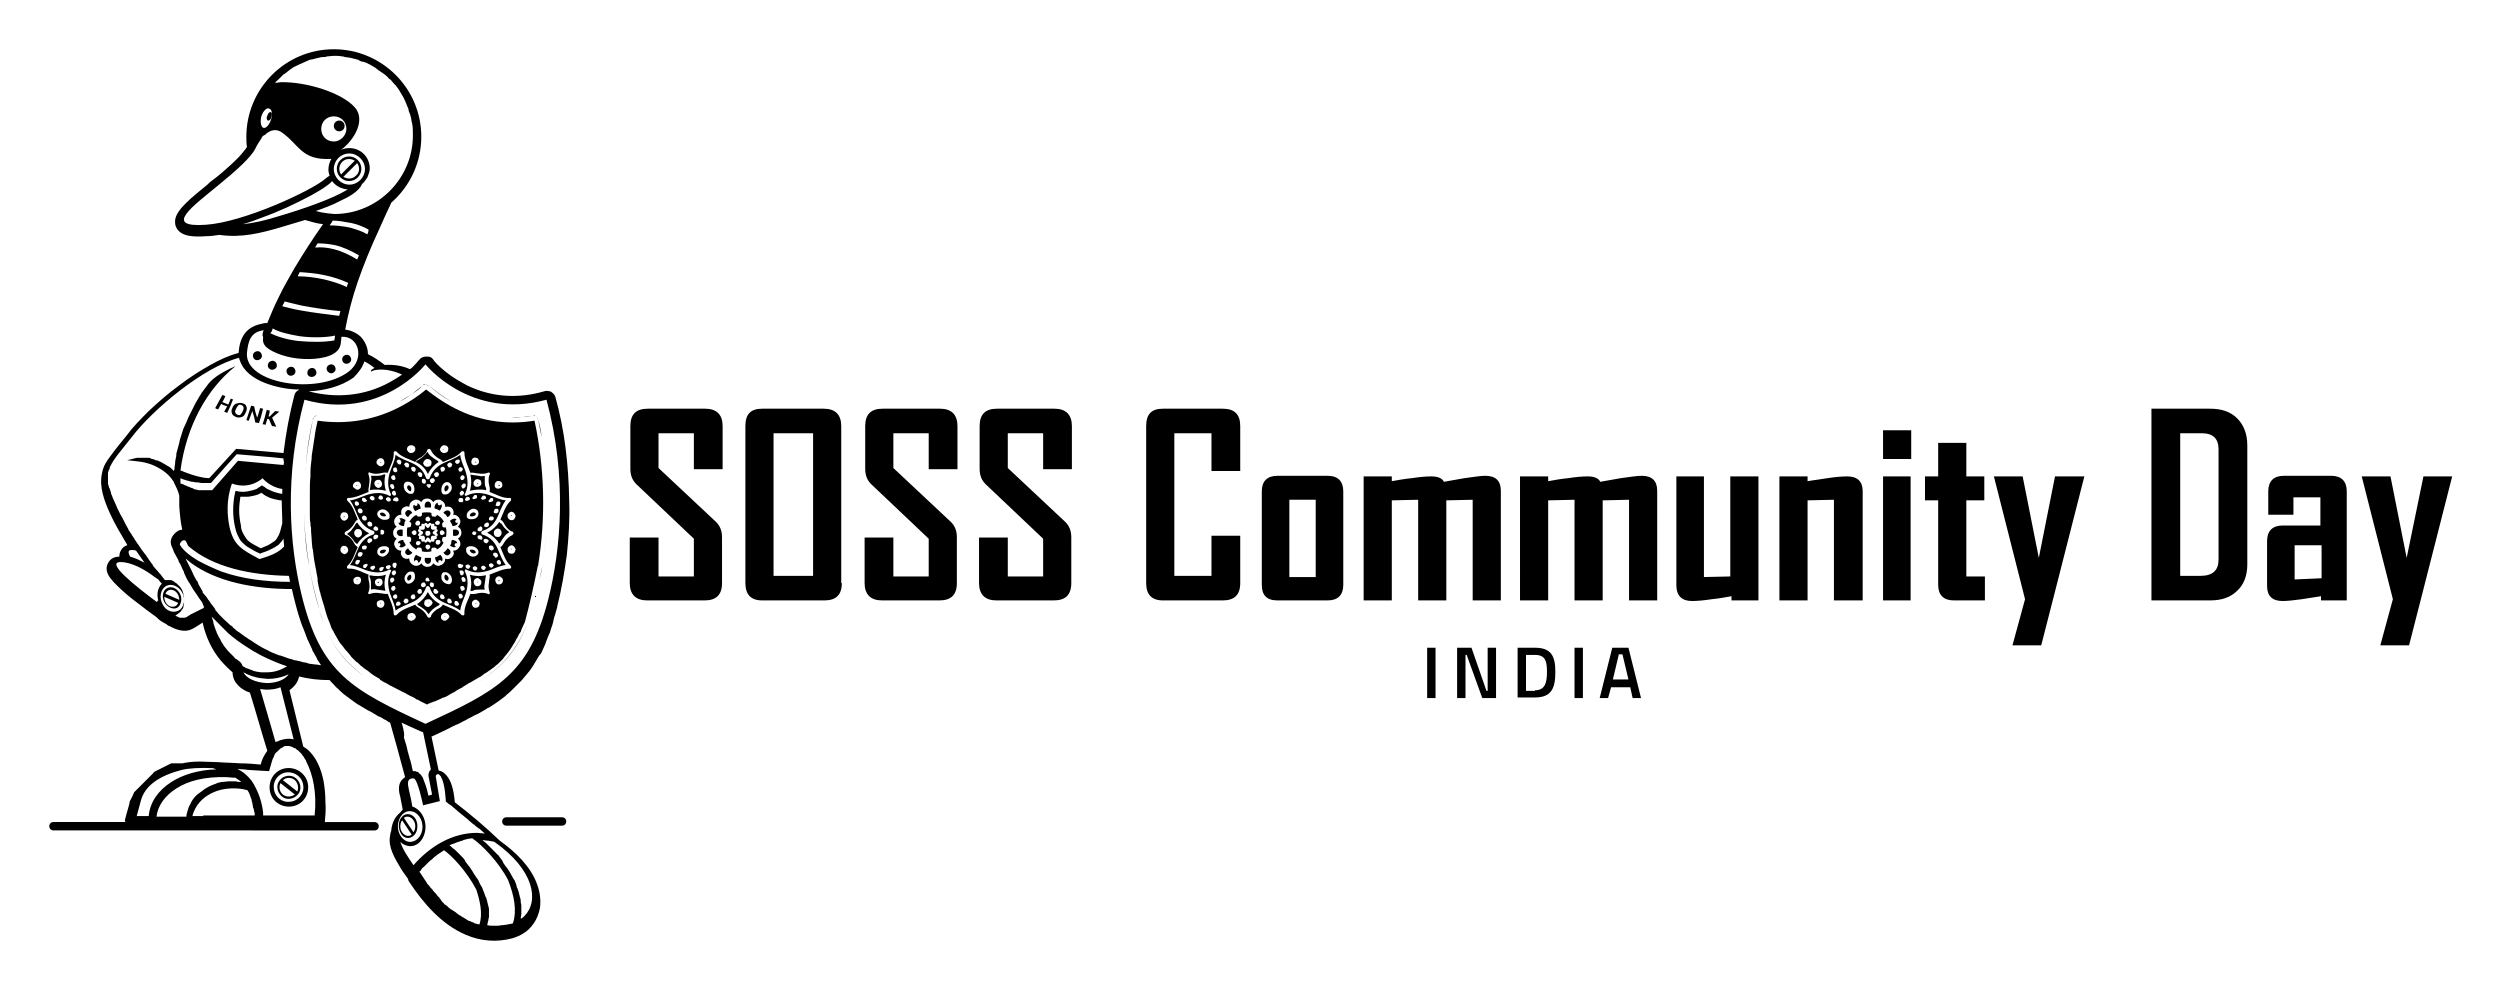 <svg xmlns="http://www.w3.org/2000/svg" role="img" viewBox="-8.52 40.48 417.30 164.80"><title>sosscd_in24_black.svg</title><style>svg {enable-background:new 0 0 400 245}</style><style/><linearGradient id="SVGID_1_" x1="0" x2=".707" y1="-265" y2="-264.293" gradientUnits="userSpaceOnUse"><stop offset="0" stop-color="#dedfe3"/><stop offset=".178" stop-color="#dadbdf"/><stop offset=".361" stop-color="#cecfd3"/><stop offset=".546" stop-color="#b9bcbf"/><stop offset=".732" stop-color="#9ca0a2"/><stop offset=".918" stop-color="#787d7e"/><stop offset="1" stop-color="#656b6c"/></linearGradient><g><g><g><path d="M229.7 148.6h1.4v8.4h-1.4V148.6zM234.7 148.6h2.4l2.5 7.2h.2v-7.2h1.4v8.4h-2.3l-2.6-7.2h-.2v7.2h-1.4V148.6zM244.8 148.6h2.9c2.7 0 3.4 1.4 3.4 4 0 2.7-.6 4.3-3.4 4.3h-2.9V148.6zM247.7 155.7c1.7 0 2-1.3 2-3.1 0-1.8-.3-2.8-2-2.8h-1.5v6H247.7zM254.3 148.6h1.4v8.4h-1.4V148.6zM260.6 148.6h2.7l2.1 8.4h-1.4l-.4-1.8h-3.2l-.5 1.8h-1.4L260.6 148.6zM263.3 153.9l-1-4.2h-.6l-1 4.2H263.3z"/></g><g><path d="M112 137.8c0 2-1 2.9-2.9 2.9h-9.6c-1.9 0-2.9-1-2.9-2.9v-7.6h4.8v6.5h5.9v-6.3l-9.6-9.1c-.7-.7-1-1.5-1-2.6v-7.1c0-2 1-2.9 2.9-2.9h9.6c1.9 0 2.9 1 2.9 2.9v7.2h-4.8v-6h-5.9v5.8l9.6 9c.7.7 1 1.5 1 2.6V137.8zM132 137.8c0 2-1 2.9-2.9 2.9h-10.4c-1.9 0-2.8-1-2.8-2.9v-26.2c0-2 .9-2.9 2.8-2.9H129c1.9 0 2.9 1 2.9 2.9V137.8zM127.2 136.6v-23.8h-6.6v23.8H127.2zM151.2 137.8c0 2-1 2.9-2.9 2.9h-9.6c-1.9 0-2.9-1-2.9-2.9v-7.6h4.8v6.5h5.9v-6.3l-9.6-9.1c-.7-.7-1-1.5-1-2.6v-7.1c0-2 1-2.9 2.9-2.9h9.6c1.9 0 2.9 1 2.9 2.9v7.2h-4.8v-6h-5.9v5.8l9.6 9c.7.7 1 1.5 1 2.6V137.8zM170.3 137.8c0 2-1 2.9-2.9 2.9h-9.6c-1.9 0-2.9-1-2.9-2.9v-7.6h4.8v6.5h5.9v-6.3l-9.6-9.1c-.7-.7-1-1.5-1-2.6v-7.1c0-2 1-2.9 2.9-2.9h9.6c1.9 0 2.9 1 2.9 2.9v7.2h-4.8v-6h-5.9v5.8l9.6 9c.7.7 1 1.5 1 2.6V137.8zM198.5 137.8c0 2-1 2.9-2.9 2.9h-10c-1.9 0-2.8-1-2.8-2.9v-26.2c0-2 .9-2.9 2.8-2.9h10c2 0 2.9 1 2.9 2.9v7.5h-4.8v-6.3h-6.2v23.8h6.2v-6.7h4.8V137.8zM215.7 138.1c0 1.7-.9 2.6-2.6 2.6h-8.4c-1.8 0-2.6-.9-2.6-2.6v-15.6c0-1.7.9-2.6 2.6-2.6h8.4c1.7 0 2.6.9 2.6 2.6V138.1zM211.1 136.8v-12.9h-4.4v12.9H211.1zM241.9 140.7h-4.6v-16.8l-4.4.1v16.7h-4.7v-16.8l-4.4.1v16.7h-4.7V120h4.7v.8c1.1-.2 2.2-.4 3.3-.5 1.3-.2 2.4-.3 3.3-.3 1.1 0 1.8.3 2.1.9 1.1-.2 2.3-.4 3.4-.6 1.5-.2 2.7-.4 3.5-.4 1.7 0 2.6.8 2.6 2.5V140.7zM268 140.7h-4.6v-16.8L259 124v16.7h-4.7v-16.8l-4.4.1v16.7h-4.7V120h4.7v.8c1.1-.2 2.2-.4 3.3-.5 1.3-.2 2.4-.3 3.3-.3 1.1 0 1.8.3 2.1.9 1.1-.2 2.3-.4 3.4-.6 1.5-.2 2.7-.4 3.5-.4 1.7 0 2.6.8 2.6 2.5V140.7zM285.2 140.7h-4.7V140c-1.1.2-2.2.4-3.3.5-1.3.2-2.4.3-3.3.3-1.7 0-2.6-.9-2.6-2.6V120h4.6v16.8l4.4-.1V120h4.7V140.7zM302.3 140.7h-4.7v-16.8l-4.4.1v16.7h-4.7V120h4.7v.8c1.1-.2 2.2-.3 3.3-.5 1.3-.2 2.4-.3 3.3-.3 1.7 0 2.6.8 2.6 2.5V140.7zM310.5 117.1h-4.7v-4.8h4.7V117.1zM310.4 140.7h-4.6V120h4.6V140.7zM322.8 140.7h-5.2c-1.7 0-2.6-.9-2.6-2.6V124h-2.2v-4h2.2v-5.6h4.7v5.6h3v4h-3v12.7h3.1V140.7zM339.4 120l-5.2 20.4-2 7.8h-4.8l2.1-7.7-5.2-20.5h4.8l2.7 13.6 2.7-13.6H339.4zM366.6 134.7c0 1.9-.6 3.4-1.7 4.4-1.1 1.1-2.6 1.6-4.5 1.6h-9.8v-32h9.8c1.9 0 3.4.5 4.5 1.6 1.1 1.1 1.7 2.6 1.7 4.5V134.7zM361.8 133.9v-18.4c0-1.8-.9-2.7-2.8-2.7h-3.6v23.8h3.4C360.8 136.6 361.8 135.7 361.8 133.9zM383.4 140.7h-4.5V140c-1.1.2-2.1.3-3.2.5-1.4.2-2.5.3-3.2.3-1.7 0-2.6-.8-2.6-2.5v-7.5c0-1.7.9-2.6 2.6-2.6h6.3v-4.7h-4.5v2.9h-4.2v-3.9c0-1.7.9-2.6 2.6-2.6h7.9c1.7 0 2.6.9 2.6 2.6V140.7zM379 137v-5.5h-4.5v5.7L379 137zM400.8 120l-5.2 20.4-2 7.8h-4.8l2.1-7.7-5.2-20.5h4.8l2.7 13.6L396 120H400.8z"/></g></g><g><path d="M81.9 113.5c-.2-1-.4-2-.6-3 0-.1-.1-.2-.1-.3.1.1.1.2.1.3C81.6 111.5 81.8 112.5 81.9 113.5zM80.8 109.9c.2 0 .4.2.5.3C81.1 110 80.9 109.9 80.8 109.9zM76.9 110.1c-3.5 0-6.9-.9-10.1-2.6-1.3-.7-2.7-1.7-3.8-2.7 1.2 1 2.5 1.9 3.8 2.7C70 109.2 73.4 110.1 76.9 110.1zM69.9 136.4c.3.9.3 1.8.1 2.7.2.1.4 0 .6-.1.3-.1.5-.1.8-.1.4 0 .7 0 1 0-.1-.3-.1-.7 0-1 0-.3.1-.5.1-.8 0-.2.1-.4.1-.6C71.7 136.7 70.8 136.7 69.9 136.4zM71.7 138.1C71.7 138.1 71.7 138.1 71.7 138.1c-.1.1-.1.1-.1.1-.3.2-.7.2-.9-.1-.2-.3-.2-.7 0-.9.3-.3.6-.3.9 0C71.9 137.4 71.9 137.8 71.7 138.1z"/><path d="M71.3 137.6L71.3 137.6C71.3 137.6 71.3 137.6 71.3 137.6L71.3 137.6C71.2 137.6 71.2 137.6 71.3 137.6c-.1 0-.1 0-.1 0 0 0-.1 0-.1 0 0 0 0 .1 0 .1 0 0 0 0 0 0 0 0 0 0 0 0l0 0c0 0 0 0 0 0h0c0 0 0 0 0 0 0 0 0 0 0 0 0 0 .1 0 .1-.1l0 0C71.3 137.7 71.3 137.7 71.3 137.6 71.3 137.6 71.3 137.6 71.3 137.6 71.3 137.6 71.3 137.6 71.3 137.6zM55.9 126.6C56 126.6 56 126.6 55.9 126.6 56 126.5 56 126.5 55.9 126.6c0-.4-.7-.8-1-.4v0l0 0C54.9 126.6 55.6 126.8 55.9 126.6zM62.9 125.2c.2 0 .3 0 .5 0 .1-.4 0-1-.5-1-.5 0-.6.6-.5 1C62.6 125.2 62.7 125.2 62.9 125.2zM60 136.4C60 136.4 60 136.4 60 136.4c-.4 0-.8.7-.4 1l0 0h0C60.1 137.4 60.3 136.7 60 136.4 60 136.4 60 136.4 60 136.4zM65.8 143.4C65.8 143.4 65.8 143.4 65.8 143.4 65.8 143.3 65.8 143.3 65.8 143.4c-.1-.1-.1-.1-.1-.1 0 0-.1 0-.1 0 0 0 0 0 0 0 0 0 0 0 0 0 0 0 0 0 0 0 0 0 0 0 0 0l0 0c0 0 0 0 0 0 0 0 .1 0 .1 0C65.7 143.5 65.8 143.5 65.8 143.4 65.8 143.5 65.8 143.5 65.8 143.4 65.8 143.4 65.8 143.4 65.8 143.4L65.8 143.4C65.8 143.4 65.8 143.4 65.8 143.4L65.8 143.4zM54.6 137.6C54.6 137.6 54.6 137.6 54.6 137.6 54.6 137.6 54.6 137.6 54.6 137.6L54.6 137.6c-.1 0-.1 0-.1 0l0 0c0 0 0 0 0 0 0 0 0 0 0 0 0 0 0 .1 0 .1l0 0c0 0 .1 0 .1.1 0 0 0 0 0 0 0 0 0 0 0 0h0c0 0 0 0 0 0l0 0c0 0 0 0 0 0 0 0 0 0 0 0C54.8 137.7 54.8 137.6 54.6 137.6 54.7 137.6 54.7 137.6 54.6 137.6zM66.8 127.8C66.8 127.8 66.8 127.8 66.8 127.8c0 .1 0 .1.1.1 0 .1.1.3.1.4.4 0 .9-.2.9-.6-.1.1-.4.1-.4-.1-.1-.2.1-.4.2-.4-.3-.3-.8-.1-1.1.2C66.6 127.5 66.7 127.6 66.8 127.8zM66.2 126.8c.4-.2.7-.7.3-1-.3-.3-.9 0-1 .3.1.1.3.2.4.3C66 126.6 66.1 126.7 66.2 126.8zM64.5 125.5C64.5 125.5 64.6 125.5 64.5 125.5c.2.1.3.2.4.2.2-.3.5-.8.2-1.1 0 .2-.2.3-.4.2-.2-.1-.2-.3-.1-.4-.4 0-.6.5-.6.9C64.2 125.4 64.3 125.5 64.5 125.5 64.5 125.5 64.5 125.5 64.5 125.5zM67.1 128.9c0 .2 0 .3 0 .5 0 .2 0 .3 0 .5.4.1 1 0 1-.5C68.1 128.9 67.5 128.8 67.1 128.9z"/><path d="M53.2 136.5c-.1.2 0 .4.1.6.1.3.1.5.1.8 0 .4 0 .7 0 1 .3-.1.7-.1 1 0 .3 0 .5.1.8.1.2 0 .4.1.6.1-.2-.9-.2-1.8.1-2.7C55.1 136.7 54.1 136.7 53.2 136.5zM55.2 138.1c-.2.3-.6.3-.9.1 0 0 0 0-.1 0 0 0 0 0 0-.1-.2-.3-.2-.7.1-.9.3-.2.7-.2.9 0C55.4 137.5 55.4 137.9 55.2 138.1zM60.3 143.4C60.3 143.4 60.3 143.4 60.3 143.4 60.3 143.4 60.2 143.3 60.3 143.4c-.1-.1-.1-.1-.1-.1 0 0-.1 0-.1 0 0 0 0 0 0 0 0 0 0 0 0 0l0 0c0 0 0 0 0 0 0 0 0 0 0 0 0 0 0 0 0 0 0 0 .1 0 .1 0C60.2 143.5 60.2 143.5 60.3 143.4 60.3 143.5 60.3 143.4 60.3 143.4L60.3 143.4C60.3 143.4 60.3 143.4 60.3 143.4L60.3 143.4zM63 141.1C63 141 63 141 63 141.1c0 0-.1-.1-.1-.1 0 0-.1 0-.1 0 0 0 0 0 0 0 0 0 0 0 0 0 0 0 0 0 0 0 0 0 0 0 0 0v0c0 0 0 0 0 0 0 0 0 0 0 0 0 0 .1 0 .1 0h0c.1 0 .1 0 .1 0C63 141.2 63 141.2 63 141.1 63.1 141.1 63.1 141.1 63 141.1L63 141.1C63.1 141.1 63.1 141.1 63 141.1 63.1 141.1 63 141.1 63 141.1 63 141.1 63 141.1 63 141.1zM65.8 136.4C65.8 136.4 65.8 136.4 65.8 136.4 65.8 136.4 65.8 136.4 65.8 136.4c-.3.3-.1 1.1.4 1h0l0 0C66.6 137.1 66.2 136.4 65.8 136.4z"/><path d="M62.9 139.3c-.4.8-1 1.5-1.8 2 .1.2.3.3.5.4.2.1.4.3.7.5.3.2.5.5.7.8.2-.3.4-.5.7-.8.2-.2.4-.3.7-.5.2-.1.4-.2.5-.4C64 140.8 63.3 140.1 62.9 139.3zM63 141.8C63 141.8 62.9 141.8 63 141.8c-.1 0-.1 0-.1 0-.3 0-.7-.3-.6-.7 0-.4.3-.6.7-.6.4 0 .6.3.7.6C63.6 141.4 63.3 141.7 63 141.8zM80.5 109.9c-.6.1-1.2.2-1.8.2C79.3 110 79.9 110 80.5 109.9L80.5 109.9zM65.5 115.5L65.5 115.5C65.6 115.5 65.6 115.5 65.5 115.5c.1.1.1.1.1.1 0 0 .1 0 .1 0 0 0 0 0 0 0 0 0 0 0 0 0 0 0 0 0 0 0 0 0 0 0 0 0v0c0 0 0 0 0 0 0 0 0 0 0 0 0 0-.1 0-.1 0C65.6 115.3 65.6 115.4 65.5 115.5 65.6 115.4 65.5 115.4 65.5 115.5L65.5 115.5C65.5 115.4 65.5 115.4 65.5 115.5 65.5 115.4 65.6 115.5 65.5 115.5zM60 122.5C60 122.5 60 122.5 60 122.5 60 122.5 60 122.5 60 122.5c.3-.3.1-1.1-.4-1l0 0 0 0C59.2 121.8 59.6 122.4 60 122.5z"/><path d="M72 129.7c-.1 0-.2-.2-.2-.3s.1-.2.2-.3c1.3-.4 2.1-1.3 2.6-2.5.4-.9.7-1.8 1.3-2.6l0 0c-1-.1-1.9-.6-2.8-.9-1.2-.4-2.5-.5-3.7.1-.1.1-.2 0-.3 0-.1-.1-.1-.2 0-.3.6-1.2.5-2.4.1-3.7-.3-.9-.8-1.8-.9-2.8l0 0v0c-.8.6-1.7.9-2.6 1.3-1.2.5-2.1 1.4-2.5 2.6 0 .1-.2.2-.3.2-.1 0-.2-.1-.3-.2-.4-1.3-1.3-2.1-2.5-2.6-.9-.4-1.8-.7-2.6-1.3v0l0 0c-.1 1-.6 1.9-.9 2.8-.4 1.2-.5 2.5.1 3.7.1.1 0 .2 0 .3-.1.1-.2.1-.3 0-1.2-.6-2.4-.5-3.7-.1-.9.3-1.8.8-2.8.9v0c.6.8.9 1.7 1.3 2.6.5 1.2 1.4 2.1 2.6 2.5.1 0 .2.2.2.3s-.1.2-.2.3c-1.3.4-2.1 1.3-2.6 2.5-.4.9-.7 1.8-1.3 2.6v0c1 .1 1.9.6 2.8.9 1.2.4 2.5.5 3.7-.1.1-.1.2 0 .3 0 .1.1.1.2 0 .3-.6 1.2-.5 2.4-.1 3.7.3.9.8 1.8.9 2.8l0 0v0c.8-.6 1.7-.9 2.6-1.3 1.2-.5 2.1-1.4 2.5-2.6 0-.1.2-.2.3-.2.1 0 .2.1.3.2.4 1.3 1.3 2.1 2.5 2.6.9.4 1.8.7 2.6 1.3v0l0 0c.1-1 .6-1.9.9-2.8.4-1.2.5-2.5-.1-3.7-.1-.1 0-.2 0-.3s.2-.1.3 0c1.2.6 2.4.5 3.7.1.9-.3 1.8-.8 2.8-.9v0h0c-.6-.8-.9-1.7-1.3-2.6C74.1 131 73.3 130.1 72 129.7zM54.7 123.4L54.7 123.4C54.7 123.3 54.7 123.3 54.7 123.4c.1-.2.3-.3.4-.2.1 0 .3.2.3.3 0 0 0 0 0 0l0 0c0 .1 0 .1 0 .2 0 .1-.1.1-.1.1l0 0 0 0c-.1 0-.1.1-.2.1-.1 0-.2 0-.3-.1-.1-.1-.1-.1-.2-.2C54.7 123.5 54.7 123.4 54.7 123.4zM54.5 126C54.5 126 54.5 125.9 54.5 126 54.5 125.9 54.5 125.9 54.5 126c.3-.5.9-.6 1.3-.4.4.2.8.6.7 1.1 0 0 0 .1 0 .1 0 0 0 .1 0 .1-.2.4-.9.4-1.2.3C54.7 127 54.3 126.5 54.5 126zM55.6 129.4c0 .1 0 .1 0 .1-.1.1-.2.3-.4.2-.1 0-.2 0-.2-.1 0 0 0 0 0-.1l0 0c0 0 0 0 0 0 0 0 0-.1 0-.1 0 0 0-.1 0-.1 0 0 0-.1 0-.1 0 0 0-.1 0-.1 0 0 0 0 0 0l0 0c0 0 0 0 0-.1.1-.1.2-.1.2-.1.2 0 .3.1.4.2C55.6 129.3 55.6 129.4 55.6 129.4zM50.9 124.9c-.1-.1-.2-.2-.2-.4 0 0 0-.1 0-.1l0 0 0 0 0 0c0 0 0-.1 0-.1.1-.1.2-.2.4-.1.1 0 .3.2.3.3 0 0 0 0 0 0 0 0 0 0 0 0 0 .1 0 .1 0 .2l0 0 0 0c0 .1-.1.1-.1.1l0 0c0 0 0 0 0 0C51.2 124.9 51 124.9 50.9 124.9zM51.9 126.1C51.9 126.1 51.9 126.1 51.9 126.1c-.2.1-.4.1-.5 0-.1-.1-.2-.2-.2-.4 0 0 0-.1 0-.1 0 0 0 0 0 0 0-.1.1-.1.2-.2.1-.1.2-.1.3 0 .1 0 .2.1.2.1 0 .1.1.1.1.2 0 0 0 0 0 0 0 0 0 0 0 0 0 .1 0 .1 0 .2C52 126 51.9 126.1 51.9 126.1L51.9 126.1zM52.7 127.2c0 .1-.1.1-.1.1l0 0c0 0 0 0 0 0-.1.1-.3.1-.5 0-.1-.1-.2-.2-.2-.4 0 0 0-.1 0-.1 0-.1.1-.1.2-.2.1-.1.2-.1.3 0 .1 0 .2.1.2.1 0 .1.1.1.1.2 0 0 0 0 0 0 0 0 0 0 0 0C52.7 127 52.7 127.1 52.7 127.2zM52.7 124.1c0 .1-.1.1-.1.1 0 0 0 0 0 0 0 0 0 0 0 0-.1 0-.1.1-.2.1-.1 0-.2 0-.3-.1-.1-.1-.1-.1-.2-.2 0-.1 0-.2 0-.2 0 0 0 0 0 0 0 0 0-.1 0-.1.1-.1.2-.2.4-.1.1 0 .3.2.3.3 0 0 0 0 0 0 0 0 0 0 0 0C52.8 124 52.8 124.1 52.7 124.1zM53.6 128.2c0 .1-.1.1-.1.1 0 0 0 0 0 0 0 0 0 0 0 0-.1.1-.3.1-.5 0-.1-.1-.2-.2-.2-.4 0 0 0-.1 0-.1l0 0c0-.1.1-.1.2-.2.1-.1.2-.1.3 0 .1 0 .2.1.2.1 0 .1.1.1.1.2l0 0c0 0 0 0 0 0C53.6 128.1 53.6 128.2 53.6 128.2zM53.7 124c-.1 0-.2 0-.3-.1-.1-.1-.1-.1-.2-.2 0-.1 0-.2 0-.2 0 0 0-.1.1-.1.1-.1.2-.2.4-.1.1 0 .3.2.3.3 0 0 0 0 0 0 0 0 0 0 0 0 0 .1 0 .1 0 .2 0 .1-.1.1-.1.1 0 0 0 0 0 0 0 0 0 0 0 0C53.9 124 53.8 124 53.7 124zM53.8 128.7C53.8 128.6 53.9 128.6 53.8 128.7c.1-.2.1-.2.2-.3.1-.1.2-.1.3 0 .1 0 .2.1.2.1 0 .1.1.1.1.2 0 0 0 0 0 0 0 0 0 0 0 0 0 .1 0 .1 0 .2 0 .1-.1.1-.1.1 0 0 0 0 0 0 0 0 0 0 0 0-.1.1-.3.1-.5 0C53.9 129 53.8 128.8 53.8 128.7zM52.1 131.6c.1-.1.3-.1.5 0 0 0 0 0 0 0l0 0c.1 0 .1.1.1.1 0 .1 0 .1 0 .2l0 0 0 0c0 .1-.1.1-.1.2-.1.1-.1.1-.2.1-.1 0-.2 0-.3 0-.1 0-.1-.1-.2-.2 0 0 0-.1 0-.1C51.9 131.8 51.9 131.6 52.1 131.6zM51.5 134.3C51.5 134.3 51.5 134.4 51.5 134.3c-.1.2-.2.3-.3.4-.1 0-.3 0-.4-.1 0 0 0-.1 0-.1l0 0v0h0l0 0c0 0 0-.1 0-.1 0-.1 0-.3.2-.4.1-.1.3-.1.5 0 0 0 0 0 0 0 0 0 0 0 0 0 .1 0 .1.1.1.1l0 0 0 0C51.5 134.2 51.5 134.3 51.5 134.3L51.5 134.3zM51.7 133.4c-.1 0-.2 0-.3 0-.1 0-.1-.1-.2-.2 0 0 0 0 0 0 0 0 0-.1 0-.1 0-.1 0-.3.2-.4.1-.1.3-.1.5 0 0 0 0 0 0 0l0 0c.1 0 .1.1.1.1 0 .1 0 .1 0 .2 0 0 0 0 0 0 0 0 0 0 0 0 0 .1-.1.1-.1.2C51.8 133.3 51.7 133.4 51.7 133.4zM52.8 134.9C52.8 134.9 52.7 134.9 52.8 134.9c-.1.2-.2.3-.3.4-.1 0-.3 0-.4-.1 0 0 0 0 0-.1 0 0 0 0 0 0 0-.1 0-.2 0-.2 0-.1.1-.2.2-.2.1 0 .2-.1.3-.1.1 0 .2 0 .2.1 0 0 0 0 0 0 0 0 0 0 0 0 .1 0 .1.1.1.1C52.8 134.8 52.8 134.8 52.8 134.9 52.8 134.9 52.8 134.9 52.8 134.9zM53 131.1c-.1 0-.1-.1-.2-.2l0 0c0 0 0-.1 0-.1 0-.1 0-.3.2-.4.1-.1.3-.1.5 0 0 0 0 0 0 0 0 0 0 0 0 0 .1 0 .1.1.1.1 0 .1 0 .1 0 .2 0 0 0 0 0 0 0 0 0 0 0 0 0 .1-.1.1-.1.2-.1.1-.1.1-.2.1C53.1 131.2 53.1 131.2 53 131.1zM54.1 135.2C54.1 135.2 54.1 135.3 54.1 135.2c-.1.2-.2.3-.3.4-.1 0-.3 0-.4-.1 0 0 0-.1-.1-.1 0-.1 0-.2 0-.2 0-.1.1-.2.2-.2.1 0 .2-.1.3-.1.1 0 .2 0 .2.1 0 0 0 0 0 0 0 0 0 0 0 0 .1 0 .1.1.1.1C54.1 135.1 54.1 135.2 54.1 135.2L54.1 135.2zM54 130.5c-.1 0-.1-.1-.2-.2 0 0 0-.1 0-.1 0-.1 0-.3.2-.4.1-.1.3-.1.5 0 0 0 0 0 0 0 0 0 0 0 0 0 .1 0 .1.1.1.1 0 .1 0 .1 0 .2 0 0 0 0 0 0 0 0 0 0 0 0 0 .1-.1.1-.1.2-.1.1-.1.1-.2.1C54.2 130.5 54.1 130.5 54 130.5zM55.5 135.4C55.5 135.4 55.5 135.4 55.5 135.4c-.1.2-.2.3-.3.4-.1 0-.3 0-.4-.1 0 0 0 0 0-.1l0 0c0-.1 0-.2 0-.2 0-.1.1-.2.2-.2.1 0 .2-.1.3-.1.1 0 .2 0 .2.1l0 0c0 0 0 0 0 0 .1 0 .1.1.1.1C55.5 135.2 55.5 135.3 55.5 135.4 55.5 135.4 55.5 135.4 55.5 135.4zM54.5 132.9C54.5 132.9 54.5 132.9 54.5 132.9 54.5 132.9 54.5 132.9 54.5 132.9c-.2-.6.2-1.1.7-1.2.4-.1 1-.1 1.2.3 0 0 0 0 0 .1 0 0 0 .1 0 .1.1.4-.3.9-.7 1.1C55.4 133.5 54.8 133.4 54.5 132.9zM56.7 135.1C56.7 135.1 56.7 135.1 56.7 135.1c-.1.2-.2.3-.3.4-.1 0-.3 0-.4-.1 0 0 0-.1-.1-.1 0-.1 0-.2 0-.2 0-.1.1-.2.2-.2.1 0 .2-.1.3-.1.1 0 .2 0 .2.1l0 0c0 0 0 0 0 0 .1 0 .1.1.1.1C56.7 135 56.7 135 56.7 135.1 56.7 135.1 56.7 135.1 56.7 135.1zM56.7 124c0 .1-.1.1-.1.1l0 0c0 0 0 0 0 0-.1 0-.1.1-.2.1-.1 0-.2 0-.3-.1-.1-.1-.1-.1-.2-.2 0-.1 0-.2 0-.2 0 0 0-.1.1-.1.1-.1.2-.2.4-.1.1 0 .3.2.3.3 0 0 0 0 0 0 0 0 0 0 0 0C56.7 123.8 56.7 123.9 56.7 124zM68.9 119.9c.1.1.2.2.1.4 0 .1-.2.3-.3.3 0 0 0 0 0 0l0 0c-.1 0-.1 0-.2 0-.1 0-.1-.1-.1-.1 0 0 0 0 0 0 0 0 0 0 0 0 0-.1-.1-.1-.1-.2 0-.1 0-.2.1-.3.1-.1.1-.1.2-.2C68.7 119.8 68.8 119.8 68.9 119.9 68.9 119.8 68.9 119.8 68.9 119.9zM68.8 134.9C68.8 134.9 68.8 135 68.8 134.9L68.8 134.9C68.8 135 68.8 135 68.8 134.9c0 .1 0 .1-.1.2 0 0 0 .1-.1.1 0 0 0 0-.1.1 0 0-.1 0-.1 0 0 0 0 0 0 0h0c0 0 0 0-.1 0-.1 0-.2 0-.3-.1-.1-.1-.1-.3-.1-.4 0 0 0-.1.1-.1 0 0 .1-.1.1-.1.1 0 .3 0 .4.1C68.7 134.7 68.8 134.8 68.8 134.9zM68.2 124.3c0 0-.1 0-.1-.1 0 0-.1-.1-.1-.1 0-.1 0-.3.1-.4.1-.1.2-.1.3-.1 0 0 0 0 .1 0 0 0 0 0 0 0 0 0 0 0 0 0 0 0 .1 0 .1 0 0 0 .1 0 .1.1 0 0 0 0 .1.1 0 0 0 .1 0 .1 0 0 0 0 0 0l0 0c0 0 0 0 0 .1 0 .1 0 .2-.1.3C68.6 124.3 68.4 124.3 68.2 124.3zM68.2 135.8L68.2 135.8 68.2 135.8c0-.1.1-.1.2-.1.1 0 .1 0 .2 0 0 0 0 0 0 0 0 0 0 0 0 0 .1 0 .3.2.3.3 0 .1 0 .3-.1.4 0 0-.1 0-.1.1-.1 0-.2 0-.2 0-.1 0-.2-.1-.2-.2 0-.1-.1-.2-.1-.3C68.2 136 68.2 135.9 68.2 135.8zM68.6 123.2C68.6 123.2 68.6 123.2 68.6 123.2 68.6 123.2 68.6 123.2 68.6 123.2c-.1 0-.2 0-.2 0-.1 0-.1-.1-.1-.1 0 0 0 0 0 0 0 0 0 0 0 0 0-.1-.1-.1-.1-.2 0-.1 0-.2.1-.3.1-.1.1-.1.2-.2.1 0 .2 0 .2 0 0 0 .1 0 .1.1.1.1.2.2.1.4C68.9 123 68.7 123.1 68.6 123.2zM68.5 118.5C68.5 118.5 68.5 118.5 68.5 118.5L68.5 118.5C68.5 118.5 68.6 118.5 68.5 118.5c.2.1.3.3.2.4 0 .1-.2.3-.3.3 0 0 0 0 0 0l0 0c-.1 0-.1 0-.2 0-.1 0-.1-.1-.1-.1l0 0 0 0c0-.1-.1-.1-.1-.2 0-.1 0-.2.1-.3.1-.1.1-.1.2-.2C68.3 118.5 68.4 118.5 68.5 118.5zM67.5 117.4c.1-.1.2-.2.4-.2 0 0 .1 0 .1 0h0c0 0 0 0 0 0h0l0 0c0 0 0 0 0 0 0 0 .1 0 .1 0 .1.1.2.2.1.4 0 .1-.2.3-.3.3 0 0 0 0 0 0l0 0c-.1 0-.1 0-.2 0 0 0 0 0 0 0 0 0 0 0 0 0-.1 0-.1-.1-.1-.1l0 0c0 0 0 0 0 0C67.4 117.7 67.4 117.6 67.5 117.4zM66.2 117.9c.1-.1.2-.2.4-.2 0 0 .1 0 .1 0 0 0 0 0 0 0 .1 0 .1.1.2.2.1.1.1.2 0 .3 0 .1-.1.2-.1.2-.1 0-.1.1-.2.1 0 0 0 0 0 0 0 0 0 0 0 0-.1 0-.1 0-.2 0-.1 0-.1-.1-.1-.1l0 0c0 0 0 0 0 0C66.1 118.2 66.1 118 66.2 117.9zM66.4 121C66.4 121 66.4 121 66.4 121 66.4 121 66.4 121 66.4 121c.5.3.6.9.4 1.3-.2.4-.6.8-1.1.7 0 0-.1 0-.1 0 0 0-.1 0-.1 0-.4-.2-.4-.9-.3-1.2C65.4 121.2 65.8 120.8 66.4 121zM65 118.6c.1-.1.2-.2.4-.2 0 0 .1 0 .1 0 .1 0 .1.1.2.2.1.1.1.2 0 .3 0 .1-.1.2-.1.2-.1 0-.1.1-.2.1 0 0 0 0 0 0 0 0 0 0 0 0-.1 0-.1 0-.2 0-.1 0-.1-.1-.1-.1 0 0 0 0 0 0 0 0 0 0 0 0C65 118.9 65 118.7 65 118.6zM64 119.5c.1-.1.2-.2.4-.2 0 0 .1 0 .1 0h0c0 0 0 0 0 0 .1 0 .1.1.2.2.1.1.1.2 0 .3 0 .1-.1.2-.1.2-.1 0-.1.1-.2.1 0 0 0 0 0 0 0 0 0 0 0 0-.1 0-.1 0-.2 0-.1 0-.1-.1-.1-.1 0 0 0 0 0 0 0 0 0 0 0 0C63.9 119.8 63.9 119.6 64 119.5zM63.3 120.5c.1-.1.2-.2.4-.2 0 0 .1 0 .1 0 .1 0 .1.1.2.2.1.1.1.2 0 .3 0 .1-.1.2-.1.2-.1 0-.1.1-.2.1 0 0 0 0 0 0 0 0 0 0 0 0-.1 0-.1 0-.2 0-.1 0-.1-.1-.1-.1 0 0 0 0 0 0 0 0 0 0 0 0C63.2 120.9 63.2 120.7 63.3 120.5zM62.7 121.4C62.7 121.4 62.7 121.4 62.7 121.4L62.7 121.4C62.7 121.4 62.7 121.4 62.7 121.4c.1-.1.1-.1.2-.1 0 0 .1 0 .1 0 0 0 .1 0 .1 0 0 0 .1 0 .1 0l0 0 0 0c0 0 0 0 .1 0 .1.1.1.2.1.2 0 .2-.1.3-.2.4 0 0-.1 0-.1 0-.1 0-.1 0-.1 0-.1-.1-.3-.2-.2-.4C62.6 121.6 62.6 121.5 62.7 121.4zM62.1 120.4c.1 0 .3 0 .4.2.1.1.1.3 0 .5 0 0 0 0 0 0 0 0 0 0 0 0 0 .1-.1.1-.1.1-.1 0-.1 0-.2 0l0 0c0 0 0 0 0 0-.1 0-.1-.1-.2-.1-.1-.1-.1-.1-.1-.2 0-.1 0-.2 0-.3C61.9 120.5 62 120.4 62.1 120.4 62.1 120.4 62.1 120.4 62.1 120.4zM61.2 119.5c0-.1.1-.1.2-.2l0 0c0 0 .1 0 .1 0 .1 0 .3 0 .4.2.1.1.1.3 0 .5 0 0 0 0 0 0 0 0 0 0 0 0 0 .1-.1.1-.1.1-.1 0-.1 0-.2 0 0 0 0 0 0 0 0 0 0 0 0 0-.1 0-.1-.1-.2-.1-.1-.1-.1-.1-.1-.2C61.2 119.7 61.2 119.6 61.2 119.5zM60.1 118.6c0-.1.1-.1.2-.2 0 0 .1 0 .1 0 .1 0 .3 0 .4.2.1.1.1.3 0 .5 0 0 0 0 0 0 0 0 0 0 0 0 0 .1-.1.1-.1.1-.1 0-.1 0-.2 0 0 0 0 0 0 0 0 0 0 0 0 0-.1 0-.1-.1-.2-.1-.1-.1-.1-.1-.1-.2C60.1 118.8 60.1 118.7 60.1 118.6zM60.6 121.7c.1.4.1 1-.3 1.2 0 0 0 0-.1 0 0 0-.1 0-.1 0-.4.1-.9-.3-1.1-.7-.2-.5-.2-1.1.3-1.3 0 0 0 0 0 0 0 0 0 0 0 0C60 120.8 60.5 121.2 60.6 121.7zM59 117.9c0-.1.1-.1.2-.2l0 0c0 0 .1 0 .1 0 .1 0 .3 0 .4.2.1.1.1.3 0 .5 0 0 0 0 0 0 0 0 0 0 0 0 0 .1-.1.1-.1.1-.1 0-.1 0-.2 0 0 0 0 0 0 0 0 0 0 0 0 0-.1 0-.1-.1-.2-.1-.1-.1-.1-.1-.1-.2C58.9 118.1 58.9 118 59 117.9zM57.8 117.3C57.8 117.3 57.8 117.3 57.8 117.3L57.8 117.3 57.8 117.3 57.8 117.3C57.9 117.3 57.9 117.3 57.8 117.3c.1-.1.2-.1.2-.1.1 0 .3 0 .4.2.1.1.1.3 0 .5 0 0 0 0 0 0l0 0c0 .1-.1.1-.1.1l0 0c0 0 0 0 0 0-.1 0-.1 0-.2 0 0 0 0 0 0 0 0 0 0 0 0 0-.1 0-.3-.2-.3-.3C57.6 117.6 57.7 117.4 57.8 117.3zM57.2 118.6C57.3 118.5 57.3 118.5 57.2 118.6L57.2 118.6c.2-.1.2-.1.3-.1.1 0 .2.1.2.2 0 .1.1.2.1.3 0 .1 0 .2-.1.2l0 0 0 0c0 .1-.1.1-.1.1-.1 0-.1 0-.2 0l0 0c0 0 0 0 0 0-.1 0-.3-.2-.3-.3C57.1 118.8 57.1 118.6 57.2 118.6zM57.2 135.7C57.2 135.7 57.2 135.7 57.2 135.7 57.3 135.7 57.3 135.7 57.2 135.7c.1 0 .2 0 .2 0 .1 0 .1.1.1.1 0 0 0 0 0 0l0 0c0 .1.1.1.1.2 0 .1 0 .2-.1.3-.1.1-.1.1-.2.2-.1 0-.2 0-.2 0 0 0-.1 0-.1-.1-.1-.1-.2-.2-.1-.4C56.9 135.9 57.1 135.7 57.2 135.7zM56.9 122.9c0-.1 0-.3.1-.4 0 0 .1 0 .1-.1.1 0 .2 0 .2 0 .1 0 .2.1.2.2 0 .1.1.2.1.3 0 .1 0 .2-.1.2 0 0 0 0 0 0 0 0 0 0 0 0 0 .1-.1.1-.1.1-.1 0-.1 0-.2 0 0 0 0 0 0 0 0 0 0 0 0 0C57.1 123.1 56.9 123 56.9 122.9zM57.4 135.3C57.4 135.3 57.4 135.3 57.4 135.3L57.4 135.3C57.4 135.3 57.3 135.3 57.4 135.3c-.1 0-.1 0-.2-.1 0 0-.1 0-.1-.1 0 0 0 0-.1-.1 0 0 0-.1 0-.1 0 0 0 0 0 0v0c0 0 0 0 0-.1 0-.1 0-.2.1-.3.1-.1.3-.1.4-.1 0 0 .1 0 .1.1 0 0 .1.1.1.1 0 .1 0 .3-.1.4C57.6 135.2 57.5 135.3 57.4 135.3zM57.1 123.9C57.1 123.9 57.1 123.9 57.1 123.9L57.1 123.9C57.1 123.9 57.1 123.9 57.1 123.9c0-.1 0-.1.1-.2 0 0 0-.1.1-.1 0 0 0 0 .1-.1 0 0 .1 0 .1 0 0 0 0 0 0 0s0 0 0 0c0 0 0 0 .1 0 .1 0 .2 0 .3.1.1.1.1.3.1.4 0 0 0 .1-.1.1s-.1.1-.1.1c-.1 0-.3 0-.4-.1C57.1 124.1 57 124 57.1 123.9zM56.9 119.9C56.9 119.8 56.9 119.8 56.9 119.9c.2-.1.2-.1.3-.1.1 0 .2.1.2.2 0 .1.1.2.1.3 0 .1 0 .2-.1.2 0 0 0 0 0 0 0 0 0 0 0 0 0 .1-.1.1-.1.1-.1 0-.1 0-.2 0 0 0 0 0 0 0 0 0 0 0 0 0-.1 0-.3-.2-.3-.3C56.7 120.1 56.8 120 56.9 119.9zM56.6 121.7c0-.1 0-.3.1-.4 0 0 .1 0 .1 0 0 0 0 0 0 0 .1 0 .2 0 .2 0 .1 0 .2.1.2.2 0 .1.1.2.1.3 0 .1 0 .2-.1.2 0 0 0 0 0 0 0 0 0 0 0 0 0 .1-.1.1-.1.1-.1 0-.1 0-.2 0 0 0 0 0 0 0 0 0 0 0 0 0C56.8 121.9 56.7 121.8 56.6 121.7zM56.6 137.2c0-.1.2-.3.3-.3 0 0 0 0 0 0l0 0c.1 0 .1 0 .2 0 .1 0 .1.1.1.1l0 0c0 0 0 0 0 0 0 .1.1.1.1.2 0 .1 0 .2-.1.3-.1.1-.1.1-.2.2-.1 0-.2 0-.2 0 0 0 0 0 0 0 0 0-.1 0-.1 0C56.6 137.5 56.6 137.3 56.6 137.2zM56.9 139c-.1-.1-.2-.2-.1-.4 0-.1.2-.3.3-.3 0 0 0 0 0 0 0 0 0 0 0 0 .1 0 .1 0 .2 0 .1 0 .1.1.1.1l0 0 0 0c0 .1.1.1.1.2 0 .1 0 .2-.1.3-.1.1-.1.1-.2.2C57.1 139.1 57 139.1 56.9 139 56.9 139 56.9 139 56.9 139zM57.3 140.4C57.3 140.3 57.3 140.3 57.3 140.4 57.3 140.3 57.3 140.3 57.3 140.4c-.2-.1-.3-.3-.2-.4 0-.1.2-.3.3-.3 0 0 0 0 0 0l0 0c.1 0 .1 0 .2 0 .1 0 .1.1.1.1 0 0 0 0 0 0 0 0 0 0 0 0 0 .1.1.1.1.2 0 .1 0 .2-.1.3-.1.1-.1.1-.2.2C57.5 140.4 57.4 140.4 57.3 140.4zM58.3 141.4c-.1.1-.2.2-.4.2 0 0-.1 0-.1 0l0 0c0 0 0 0 0 0h0l0 0 0 0c0 0-.1 0-.1 0-.1-.1-.2-.2-.1-.4 0-.1.2-.3.3-.3 0 0 0 0 0 0 0 0 0 0 0 0 .1 0 .1 0 .2 0l0 0 0 0c.1 0 .1.1.1.1 0 0 0 0 0 0 0 0 0 0 0 0C58.4 141.1 58.4 141.3 58.3 141.4zM59.6 141c-.1.1-.2.2-.4.2 0 0-.1 0-.1 0 0 0 0 0 0 0-.1 0-.1-.1-.2-.2-.1-.1-.1-.2 0-.3 0-.1.1-.2.1-.2.1 0 .1-.1.2-.1 0 0 0 0 0 0 0 0 0 0 0 0 .1 0 .1 0 .2 0 .1 0 .1.1.1.1 0 0 0 0 0 0 0 0 0 0 0 0C59.7 140.6 59.7 140.8 59.6 141zM59.5 137.9C59.4 137.9 59.4 137.9 59.5 137.9 59.4 137.8 59.4 137.8 59.5 137.9c-.5-.3-.6-.9-.4-1.3.2-.4.6-.8 1.1-.7 0 0 .1 0 .1 0 0 0 .1 0 .1 0 .4.2.4.9.3 1.2C60.5 137.6 60 138 59.5 137.9zM60.8 140.3c-.1.1-.2.2-.4.2 0 0-.1 0-.1 0-.1 0-.1-.1-.2-.2-.1-.1-.1-.2 0-.3 0-.1.1-.2.1-.2.1 0 .1-.1.2-.1 0 0 0 0 0 0l0 0c.1 0 .1 0 .2 0 .1 0 .1.1.1.1 0 0 0 0 0 0 0 0 0 0 0 0C60.8 139.9 60.8 140.1 60.8 140.3zM61.9 139.4c-.1.1-.2.2-.4.2 0 0-.1 0-.1 0l0 0c-.1 0-.1-.1-.2-.2-.1-.1-.1-.2 0-.3 0-.1.1-.2.1-.2.1 0 .1-.1.2-.1 0 0 0 0 0 0 0 0 0 0 0 0 .1 0 .1 0 .2 0 .1 0 .1.1.1.1 0 0 0 0 0 0 0 0 0 0 0 0C61.9 139 61.9 139.2 61.9 139.4zM62.5 138.3c-.1.1-.2.2-.4.2 0 0-.1 0-.1 0-.1 0-.1-.1-.2-.2-.1-.1-.1-.2 0-.3 0-.1.1-.2.1-.2.1 0 .1-.1.2-.1l0 0c0 0 0 0 0 0 .1 0 .1 0 .2 0 .1 0 .1.1.1.1 0 0 0 0 0 0 0 0 0 0 0 0C62.6 138 62.6 138.2 62.5 138.3zM63.2 137.4C63.1 137.5 63.1 137.5 63.2 137.4L63.2 137.4 63.2 137.4c-.1.1-.1.1-.2.1 0 0-.1 0-.1 0 0 0-.1 0-.1 0 0 0-.1 0-.1 0 0 0 0 0 0 0l0 0c0 0 0 0-.1 0-.1-.1-.1-.2-.1-.2 0-.2.1-.3.2-.4 0 0 .1 0 .1 0 0 0 .1 0 .1 0 .1.1.3.2.2.4C63.3 137.3 63.2 137.4 63.2 137.4zM63.7 138.5c-.1 0-.3 0-.4-.2-.1-.1-.1-.3 0-.5 0 0 0 0 0 0 0 0 0 0 0 0 0-.1.1-.1.1-.1.1 0 .1 0 .2 0 0 0 0 0 0 0 0 0 0 0 0 0 .1 0 .1.1.2.1.1.1.1.1.1.2 0 .1 0 .2 0 .3C63.9 138.4 63.8 138.4 63.7 138.5 63.7 138.5 63.7 138.5 63.7 138.5zM64.6 139.4c0 .1-.1.1-.2.2 0 0 0 0 0 0h0c0 0-.1 0-.1 0-.1 0-.3 0-.4-.2-.1-.1-.1-.3 0-.5 0 0 0 0 0 0 0 0 0 0 0 0 0-.1.1-.1.1-.1.1 0 .1 0 .2 0 0 0 0 0 0 0 0 0 0 0 0 0 .1 0 .1.1.2.1.1.1.1.1.1.2C64.7 139.2 64.7 139.3 64.6 139.4zM65.7 140.3c0 .1-.1.1-.2.2 0 0-.1 0-.1 0-.1 0-.3 0-.4-.2-.1-.1-.1-.3 0-.5 0 0 0 0 0 0 0 0 0 0 0 0 0-.1.1-.1.1-.1.1 0 .1 0 .2 0 0 0 0 0 0 0 0 0 0 0 0 0 .1 0 .1.1.2.1.1.1.1.1.1.2C65.7 140.1 65.7 140.2 65.7 140.3zM65.2 137.2c-.1-.4-.1-1 .3-1.2 0 0 0 0 .1 0 0 0 .1 0 .1 0 .4-.1.9.3 1.1.7.2.5.2 1.1-.3 1.3 0 0 0 0 0 0 0 0 0 0 0 0C65.8 138 65.4 137.6 65.2 137.2zM66.9 141c0 .1-.1.1-.2.2 0 0 0 0 0 0 0 0-.1 0-.1 0-.1 0-.3 0-.4-.2-.1-.1-.1-.3 0-.5 0 0 0 0 0 0 0 0 0 0 0 0 0-.1.1-.1.1-.1.1 0 .1 0 .2 0 0 0 0 0 0 0 0 0 0 0 0 0 .1 0 .1.1.2.1.1.1.1.1.1.2C66.9 140.8 66.9 140.9 66.9 141zM66.9 133.5c-.3.3-.8.4-1.1.2 0 .4-.1.7-.5 1-.1 0-.1.1-.2.1-.1 0-.1 0-.2.1-.5.1-.8-.1-1.1-.4-.2.4-.5.6-1 .6-.5 0-.8-.3-1-.6-.2.3-.6.5-1.1.4-.1 0-.1 0-.2-.1-.1 0-.1-.1-.2-.1-.4-.3-.5-.6-.5-1-.4.1-.8.1-1.1-.2-.3-.3-.4-.8-.2-1.1-.4 0-.7-.1-1-.5 0-.1-.1-.1-.1-.2 0-.1 0-.1-.1-.2-.1-.5.1-.8.4-1.1-.4-.2-.6-.5-.6-1 0-.5.3-.8.6-1-.3-.2-.5-.6-.4-1.1 0-.1 0-.1.1-.2 0-.1.1-.1.1-.2.3-.4.6-.5 1-.5-.1-.4-.1-.8.2-1.1.3-.3.8-.4 1.1-.2 0-.4.1-.7.5-1 .1 0 .1-.1.2-.1.1 0 .1 0 .2-.1.5-.1.8.1 1.1.4.2-.4.5-.6 1-.6.5 0 .8.3 1 .6.2-.3.6-.5 1.1-.4.1 0 .1 0 .2.1.1 0 .1.1.2.1.4.3.5.6.5 1 .4-.1.8-.1 1.1.2.3.3.4.8.2 1.1.4 0 .7.1 1 .5 0 .1.1.1.1.2 0 .1 0 .1.1.2.1.5-.1.8-.4 1.1.4.2.6.5.6 1 0 .5-.3.8-.6 1 .3.2.5.6.4 1.1 0 .1 0 .1-.1.2 0 .1-.1.1-.1.2-.3.4-.6.5-1 .5C67.3 132.7 67.3 133.1 66.9 133.5zM68 141.5C68 141.6 68 141.6 68 141.5 68 141.6 67.9 141.6 68 141.5L68 141.5 68 141.5C67.9 141.6 67.9 141.6 68 141.5L68 141.5c-.1.1-.2.1-.2.1-.1 0-.3 0-.4-.2-.1-.1-.1-.3 0-.5 0 0 0 0 0 0 0 0 0 0 0 0 0-.1.1-.1.1-.1 0 0 0 0 0 0l0 0c.1 0 .1 0 .2 0l0 0c0 0 0 0 0 0 .1 0 .3.2.3.3C68.2 141.3 68.1 141.4 68 141.5zM68.6 140.3C68.6 140.3 68.5 140.3 68.6 140.3L68.6 140.3C68.5 140.3 68.5 140.3 68.6 140.3c-.2.1-.2.1-.3.1-.1 0-.2-.1-.2-.2 0-.1-.1-.2-.1-.3 0-.1 0-.2.1-.2 0 0 0 0 0 0 0 0 0 0 0 0 0-.1.1-.1.1-.1.1 0 .1 0 .2 0l0 0c0 0 0 0 0 0 .1 0 .3.2.3.3C68.8 140.1 68.7 140.2 68.6 140.3zM68.9 139C68.9 139 68.9 139 68.9 139c-.2.1-.2.1-.3.1-.1 0-.2-.1-.2-.2 0-.1-.1-.2-.1-.3 0-.1 0-.2.1-.2l0 0c0 0 0 0 0 0 0-.1.1-.1.1-.1.1 0 .1 0 .2 0l0 0c0 0 0 0 0 0 .2 0 .3.2.3.3C69.1 138.7 69.1 138.9 68.9 139zM69.2 137.2c0 .1 0 .3-.1.4 0 0-.1 0-.1 0 0 0 0 0 0 0-.1 0-.2 0-.2 0-.1 0-.2-.1-.2-.2 0-.1-.1-.2-.1-.3 0-.1 0-.2.1-.2 0 0 0 0 0 0l0 0c0-.1.1-.1.1-.1.1 0 .1 0 .2 0 0 0 0 0 0 0 0 0 0 0 0 0C69 136.9 69.2 137.1 69.2 137.2zM68.9 122C68.9 122 68.9 122 68.9 122 68.8 122 68.8 122 68.9 122c-.1 0-.2 0-.2 0-.1 0-.1-.1-.1-.1 0 0 0 0 0 0 0 0 0 0 0 0 0-.1-.1-.1-.1-.2 0-.1 0-.2.1-.3.1-.1.1-.1.2-.2.1 0 .2 0 .2 0 0 0 0 0 0 0 0 0 .1 0 .1 0 .1.1.2.2.1.4C69.2 121.8 69 121.9 68.9 122zM73.1 131.7c0-.1.1-.1.1-.1 0 0 0 0 0 0 0 0 0 0 0 0 .1-.1.3-.1.5 0 .1.1.2.2.2.4 0 0 0 .1 0 .1 0 .1-.1.1-.2.2-.1.1-.2.1-.3 0-.1 0-.2-.1-.2-.1 0-.1-.1-.1-.1-.2 0 0 0 0 0 0l0 0C73.1 131.8 73.1 131.8 73.1 131.7zM73.7 127.3c-.1.1-.3.1-.5 0 0 0 0 0 0 0 0 0 0 0 0 0-.1 0-.1-.1-.1-.1 0-.1 0-.1 0-.2 0 0 0 0 0 0 0 0 0 0 0 0 0-.1.1-.1.1-.2.1-.1.1-.1.2-.1.1 0 .2 0 .3 0 .1 0 .1.1.2.2 0 0 0 .1 0 .1C73.9 127.1 73.9 127.2 73.7 127.3zM74.3 124.5C74.3 124.5 74.3 124.5 74.3 124.5c0-.2.2-.3.3-.3.1 0 .3 0 .4.1 0 0 0 .1 0 .1l0 0 0 0 0 0c0 0 0 .1 0 .1 0 .1 0 .3-.2.4-.1.1-.3.1-.5 0 0 0 0 0 0 0 0 0 0 0 0 0-.1 0-.1-.1-.1-.1 0 0 0 0 0 0l0 0C74.3 124.6 74.3 124.6 74.3 124.5 74.3 124.5 74.3 124.5 74.3 124.5zM74.2 125.4c.1 0 .2 0 .3 0 .1 0 .1.1.2.2l0 0c0 0 0 .1 0 .1 0 .1 0 .3-.2.4-.1.1-.3.1-.5 0 0 0 0 0 0 0 0 0 0 0 0 0-.1 0-.1-.1-.1-.1 0-.1 0-.1 0-.2 0 0 0 0 0 0 0 0 0 0 0 0 0-.1.1-.1.1-.2C74 125.5 74.1 125.5 74.2 125.4zM73.1 124C73.1 124 73.1 123.9 73.1 124c.1-.2.2-.3.3-.4.1 0 .3 0 .4.1 0 0 0 0 0 .1l0 0c0 .1 0 .2 0 .2 0 .1-.1.2-.2.2-.1 0-.2.1-.3.1-.1 0-.2 0-.2-.1l0 0c0 0 0 0 0 0-.1 0-.1-.1-.1-.1C73 124.1 73 124 73.1 124L73.1 124zM72.9 127.7c.1 0 .1.1.2.2l0 0c0 0 0 .1 0 .1 0 .1 0 .3-.2.4-.1.1-.3.1-.5 0 0 0 0 0 0 0l0 0c-.1 0-.1-.1-.1-.1 0-.1 0-.1 0-.2 0 0 0 0 0 0l0 0c0-.1.1-.1.1-.2.1-.1.1-.1.2-.1C72.7 127.7 72.8 127.7 72.9 127.7zM71.8 123.6C71.8 123.6 71.8 123.6 71.8 123.6c.1-.2.2-.3.3-.4.1 0 .3 0 .4.1 0 0 0 .1.1.1 0 .1 0 .2 0 .2 0 .1-.1.2-.2.2-.1 0-.2.1-.3.1-.1 0-.2 0-.2-.1 0 0 0 0 0 0 0 0 0 0 0 0-.1 0-.1-.1-.1-.1C71.7 123.7 71.7 123.7 71.8 123.6 71.8 123.6 71.8 123.6 71.8 123.6zM71.8 128.4c.1 0 .1.1.2.2 0 0 0 .1 0 .1 0 .1 0 .3-.2.4-.1.1-.3.1-.5 0 0 0 0 0 0 0 0 0 0 0 0 0-.1 0-.1-.1-.1-.1 0-.1 0-.1 0-.2 0 0 0 0 0 0 0 0 0 0 0 0 0-.1.1-.1.1-.2.1-.1.1-.1.2-.1C71.6 128.3 71.7 128.3 71.8 128.4zM70.4 123.5C70.4 123.5 70.4 123.5 70.4 123.5c.1-.2.2-.3.3-.4.1 0 .3 0 .4.1 0 0 0 0 0 .1l0 0c0 .1 0 .2 0 .2 0 .1-.1.2-.2.2-.1 0-.2.1-.3.1-.1 0-.2 0-.2-.1 0 0 0 0 0 0 0 0 0 0 0 0-.1 0-.1-.1-.1-.1C70.3 123.6 70.3 123.6 70.4 123.5L70.4 123.5zM71.3 125.9C71.3 125.9 71.3 125.9 71.3 125.9 71.3 125.9 71.3 126 71.3 125.9c.2.6-.2 1.1-.7 1.2-.4.1-1 .1-1.2-.3 0 0 0 0 0-.1 0 0 0-.1 0-.1-.1-.4.3-.9.7-1.1C70.5 125.3 71.1 125.4 71.3 125.9zM71 129.4C71 129.5 71 129.5 71 129.4c0 .1 0 .2-.1.2l0 0c0 0 0 0 0 0 0 0 0 0 0 .1-.1.1-.2.1-.2.1-.2 0-.3-.1-.4-.2 0 0 0-.1 0-.1s0-.1 0-.1c.1-.1.2-.3.4-.2.1 0 .2 0 .2.1 0 0 0 0 0 .1 0 0 0 0 0 0 0 0 0 0 0 0C71 129.3 71 129.3 71 129.4 71 129.4 71 129.4 71 129.4zM69.1 123.8C69.1 123.8 69.2 123.8 69.1 123.8c.1-.2.2-.3.3-.4.1 0 .3 0 .4.1 0 0 0 .1.1.1 0 .1 0 .2 0 .2 0 .1-.1.2-.2.2-.1 0-.2.1-.3.1-.1 0-.2 0-.2-.1 0 0 0 0 0 0 0 0 0 0 0 0-.1 0-.1-.1-.1-.1C69.1 123.9 69.1 123.8 69.1 123.8 69.1 123.8 69.1 123.8 69.1 123.8zM69.9 135.2C69.9 135.2 69.9 135.3 69.9 135.2c-.1.2-.3.3-.4.2-.1 0-.3-.2-.3-.3 0 0 0 0 0 0 0 0 0 0 0 0 0-.1 0-.1 0-.2 0-.1.1-.1.1-.1 0 0 0 0 0 0 0 0 0 0 0 0 .1 0 .1-.1.2-.1.1 0 .2 0 .3.1.1.1.1.1.2.2C70 135.1 69.9 135.1 69.9 135.2zM71.1 135.5L71.1 135.5C71.1 135.5 71.1 135.6 71.1 135.5c-.1.2-.3.3-.4.2-.1 0-.3-.2-.3-.3 0 0 0 0 0 0 0 0 0 0 0 0 0-.1 0-.1 0-.2 0-.1.1-.1.1-.1 0 0 0 0 0 0 0 0 0 0 0 0 .1 0 .1-.1.2-.1.1 0 .2 0 .3.1.1.1.1.1.2.2C71.2 135.3 71.1 135.4 71.1 135.5zM71.3 132.9C71.3 132.9 71.3 132.9 71.3 132.9 71.3 132.9 71.3 132.9 71.3 132.9c-.3.5-.9.6-1.3.4-.4-.2-.8-.6-.7-1.1 0 0 0-.1 0-.1 0 0 0-.1 0-.1.2-.4.9-.4 1.2-.3C71.1 131.9 71.5 132.4 71.3 132.9zM71.5 130.5c-.1 0-.2-.1-.2-.1 0-.1-.1-.1-.1-.2 0 0 0 0 0 0 0 0 0 0 0 0 0-.1 0-.1 0-.2 0-.1.1-.1.1-.1 0 0 0 0 0 0 0 0 0 0 0 0 .1-.1.3-.1.5 0 .1.1.2.2.2.4 0 0 0 .1 0 .1 0 .1-.1.1-.2.2C71.7 130.5 71.6 130.5 71.5 130.5zM72.5 135.4C72.5 135.4 72.5 135.4 72.5 135.4c-.1.2-.3.3-.4.2-.1 0-.3-.2-.3-.3 0 0 0 0 0 0l0 0c0-.1 0-.1 0-.2 0-.1.1-.1.1-.1 0 0 0 0 0 0 0 0 0 0 0 0 .1 0 .1-.1.2-.1.1 0 .2 0 .3.1.1.1.1.1.2.2C72.6 135.2 72.6 135.3 72.5 135.4zM73 130.9L73 130.9c0 .1-.1.1-.2.2-.1.1-.2.1-.3 0-.1 0-.2-.1-.2-.1 0-.1-.1-.1-.1-.2 0 0 0 0 0 0 0 0 0 0 0 0 0-.1 0-.1 0-.2 0-.1.1-.1.1-.1l0 0c0 0 0 0 0 0 .1-.1.3-.1.5 0C73 130.5 73.1 130.7 73 130.9 73 130.9 73 130.9 73 130.9zM73.8 135C73.8 135 73.8 135 73.8 135 73.8 135.1 73.8 135.1 73.8 135c-.1.2-.3.3-.4.2-.1 0-.3-.2-.3-.3 0 0 0 0 0 0l0 0c0-.1 0-.1 0-.2 0-.1.1-.1.1-.1l0 0c0 0 0 0 0 0 .1 0 .1-.1.2-.1.1 0 .2 0 .3.1.1.1.1.1.2.2C73.9 134.9 73.9 134.9 73.8 135zM73.9 133.3c0-.1-.1-.1-.1-.2 0 0 0 0 0 0 0 0 0 0 0 0 0-.1 0-.1 0-.2 0-.1.1-.1.1-.1 0 0 0 0 0 0 0 0 0 0 0 0 .1-.1.3-.1.5 0 .1.1.2.2.2.4 0 0 0 .1 0 .1l0 0c0 .1-.1.1-.2.2-.1.1-.2.1-.3 0C74.1 133.4 74 133.3 73.9 133.3zM74.9 134c.1.1.2.2.2.4 0 0 0 .1 0 .1l0 0h0v0l0 0c0 0 0 .1 0 .1-.1.1-.2.2-.4.1-.1 0-.3-.2-.3-.3 0 0 0 0 0 0 0 0 0 0 0 0 0-.1 0-.1 0-.2l0 0c0 0 0 0 0 0 0-.1.1-.1.1-.1 0 0 0 0 0 0 0 0 0 0 0 0C74.6 133.9 74.8 133.9 74.9 134zM76.9 132.1C76.9 132.1 76.9 132.1 76.9 132.1 76.9 132.1 76.9 132.1 76.9 132.1 76.9 132.1 76.9 132.1 76.9 132.1 76.9 132.1 76.9 132.1 76.9 132.1c-.1 0-.1 0-.1 0 0 0 0 .1 0 .1 0 0 0 .1 0 .1 0 0 0 0 0 0 0 0 0 0 0 0 0 0 0 0 0 0 0 0 0 0 0 0l0 0c0 0 0 0 0 0 0 0 0 0 0 0 0 0 0-.1 0-.1C77 132.1 77 132.1 76.9 132.1 77 132.1 76.9 132.1 76.9 132.1zM55 141.1C55 141.1 54.9 141.2 55 141.1 54.9 141.2 54.9 141.2 55 141.1 54.9 141.2 54.9 141.2 55 141.1c-.1 0-.1.1-.1 0l0 0c0 0 0 0 0 0 0 0 0 .1.1.1 0 0 .1 0 .1.1 0 0 0 0 0 0 0 0 0 0 0 0h0c0 0 0 0 0 0l0 0c0 0 0 0 0 0 0 0 0 0 0 0C55.1 141.3 55.1 141.2 55 141.1 55 141.2 55 141.1 55 141.1z"/><path d="M65.8 122.5C65.8 122.5 65.8 122.5 65.8 122.5c.4 0 .8-.7.4-1l0 0 0 0C65.7 121.4 65.5 122.2 65.8 122.5 65.8 122.5 65.8 122.5 65.8 122.5zM69.9 132.3C69.9 132.3 69.9 132.3 69.9 132.3 69.9 132.3 69.9 132.3 69.9 132.3c0 .4.7.8 1 .4v0l0 0C70.9 132.3 70.2 132.1 69.9 132.3zM60 115.5C60 115.5 60 115.5 60 115.5 60 115.5 60 115.5 60 115.5c.1.1.1.1.1.1 0 0 .1 0 .1 0 0 0 0 0 0 0l0 0c0 0 0 0 0 0 0 0 0 0 0 0l0 0c0 0 0 0 0 0 0 0-.1 0-.1 0-.1 0-.1 0-.1 0C60 115.4 60 115.4 60 115.5 60 115.4 60 115.4 60 115.5L60 115.5C60 115.4 60 115.4 60 115.5 60 115.4 60 115.5 60 115.5zM70.9 117.7C70.9 117.7 70.9 117.7 70.9 117.7 70.9 117.7 70.9 117.7 70.9 117.7 70.9 117.7 70.9 117.7 70.9 117.7c.1 0 .1-.1.1 0 0 0 0 0 0 0 0 0 0 0 0 0 0 0 0-.1-.1-.1 0 0-.1 0-.1-.1 0 0 0 0 0 0 0 0 0 0 0 0h0c0 0 0 0 0 0l0 0c0 0 0 0 0 0 0 0 0 0 0 0C70.7 117.6 70.7 117.6 70.9 117.7 70.8 117.7 70.8 117.7 70.9 117.7zM74.8 121.6C74.8 121.6 74.8 121.6 74.8 121.6 74.8 121.6 74.8 121.6 74.8 121.6 74.8 121.6 74.9 121.6 74.8 121.6c.1 0 .1 0 .1 0l0 0c0 0 0 0 0 0 0 0 0 0 0 0 0 0 0-.1 0-.1 0 0-.1 0-.1-.1 0 0 0 0 0 0l0 0c0 0 0 0 0 0 0 0 0 0 0 0 0 0 0 0 0 0 0 0 0 0 0 0C74.6 121.5 74.6 121.5 74.8 121.6 74.7 121.6 74.7 121.6 74.8 121.6zM62.5 104.7c.2 0 .4.1.5.2C62.9 104.7 62.7 104.7 62.5 104.7zM49 132.1C49 132.1 49 132.1 49 132.1 49 132.1 48.9 132.1 49 132.1 48.9 132.1 48.9 132.1 49 132.1 48.9 132.1 48.9 132.1 49 132.1c-.1 0-.1 0-.1 0 0 0 0 .1 0 .1 0 .1 0 .1 0 .1 0 0 0 0 0 0l0 0 0 0c0 0 0 0 0 0l0 0c0 0 0 0 0 0 0 0 0 0 0 0 0 0 0-.1 0-.1C49 132.2 49 132.1 49 132.1 49 132.1 49 132.1 49 132.1zM51.1 137.2C51 137.2 51 137.2 51.1 137.2 51 137.2 51 137.2 51.1 137.2 51 137.2 51 137.3 51.1 137.2c-.1 0-.1 0-.1 0l0 0c0 0 0 0 0 0 0 0 0 0 0 0 0 0 0 .1.1.1 0 0 .1 0 .1.1 0 0 0 0 0 0 0 0 0 0 0 0 0 0 0 0 0 0 0 0 0 0 0 0 0 0 0 0 0 0l0-.1C51.2 137.3 51.2 137.3 51.1 137.2 51.1 137.2 51.1 137.2 51.1 137.2zM48.9 126.8L48.9 126.8C48.9 126.8 48.9 126.8 48.9 126.8 48.9 126.8 49 126.8 48.9 126.8 49 126.8 49 126.8 48.9 126.8c.1 0 .1 0 .1 0 0 0 0-.1 0-.1 0 0 0-.1 0-.1 0 0 0 0 0 0 0 0 0 0 0 0l0 0c0 0 0 0 0 0l0 0 0 0c0 0 0 0 0 0 0 0 0 .1-.1.1C48.8 126.7 48.8 126.8 48.9 126.8 48.9 126.8 48.9 126.8 48.9 126.8zM50.9 121.6L50.9 121.6C51 121.6 51 121.6 50.9 121.6 51 121.6 51 121.6 50.9 121.6 51 121.6 51 121.6 50.9 121.6c.1 0 .1 0 .1 0 0 0 .1 0 .1 0 0 0 0-.1 0-.1 0 0 0-.1 0 0 0 0 0 0 0 0 0 0 0 0 0 0 0 0 0 0 0 0l0 0c0 0-.1 0 0 0 0 0-.1 0-.1.1C51 121.5 50.9 121.5 50.9 121.6 50.9 121.5 50.9 121.6 50.9 121.6 50.9 121.6 50.9 121.6 50.9 121.6zM54.9 117.7C54.9 117.7 54.9 117.7 54.9 117.7 54.9 117.7 54.9 117.7 54.9 117.7 54.9 117.7 54.9 117.7 54.9 117.7L54.9 117.7c.1 0 .1 0 .1 0 0 0 .1 0 .1 0 0 0 0-.1 0-.1 0 0 0 0 0 0 0 0 0 0 0 0l0 0c0 0 0 0 0 0h0c0 0 0 0 0 0 0 0 0 0 0 0 0 0-.1 0-.1.1C54.9 117.5 54.9 117.6 54.9 117.7 54.9 117.6 54.9 117.7 54.9 117.7zM76.9 126.5C76.9 126.5 76.9 126.5 76.9 126.5L76.9 126.5C76.9 126.5 76.9 126.5 76.9 126.5 76.9 126.5 76.9 126.5 76.9 126.5 76.8 126.5 76.8 126.5 76.9 126.5c-.1 0-.1 0-.1 0 0 0 0 .1 0 .1 0 0 0 .1 0 .1 0 0 0 0 0 0 0 0 0 0 0 0 0 0 0 0 0 0 0 0 0 0 0 0 0 0 0 0 0 0 0 0 0 0 0 0 0 0 0-.1 0-.1C77 126.6 77 126.6 76.9 126.5 77 126.5 76.9 126.5 76.9 126.5z"/><path d="M81.2,135.2C81.2,135.2,81.2,135.2,81.2,135.2c0-0.1,0-0.2,0.1-0.3c1.3-8,1.1-16.3-0.6-24.2c-4.9,0.8-9.7,0-14.1-2.5 c-1.3-0.7-2.7-1.7-4-2.7c-1.3,1.1-2.7,2-4,2.7c-4.4,2.4-9.2,3.2-14.1,2.5c-0.2,0.9-0.4,1.8-0.5,2.7c0,0.2-0.1,0.4-0.1,0.6 c-0.1,0.9-0.3,1.8-0.4,2.7c0,0.1,0,0.2,0,0.3c-0.1,0.8-0.2,1.6-0.2,2.4c0,0.2,0,0.4,0,0.6c-0.1,0.9-0.1,1.8-0.1,2.7 c0,0.2,0,0.3,0,0.5c0,0.8,0,1.6,0,2.3c0,0.2,0,0.4,0,0.6c0,0.1,0,0.2,0,0.4c0,0,0,0,0,0c0,0.4,0,0.9,0.1,1.3c0-0.1,0-0.1,0-0.2 c0,0.3,0,0.7,0.1,1c0,0.2,0,0.3,0,0.5c0.1,0.9,0.1,1.8,0.2,2.6c0,0.2,0,0.3,0.1,0.5c0.1,0.9,0.2,1.8,0.4,2.7 c0,0.2,0.1,0.4,0.1,0.5c0.1,0.4,0.1,0.8,0.2,1.1c0,0.2,0.1,0.4,0.1,0.6c0,0.1,0,0.1,0,0.2c0,0.1,0,0.1,0,0.2 c0.1,0.3,0.1,0.7,0.2,1c0.1,0.3,0.1,0.6,0.2,0.8c0,0.1,0.1,0.2,0.1,0.4c0.2,0.7,0.4,1.4,0.6,2c0,0.1,0.1,0.3,0.1,0.4 c0.2,0.7,0.4,1.4,0.7,2.1c0.2,0.4,0.3,0.9,0.5,1.3c0.1,0.1,0.1,0.2,0.2,0.3c0.1,0.1,0.1,0.3,0.2,0.4c0.1,0.2,0.2,0.4,0.3,0.5 c0,0.1,0.1,0.2,0.1,0.2c0.2,0.4,0.4,0.7,0.6,1c0.1,0.1,0.1,0.1,0.2,0.2c0.2,0.3,0.4,0.5,0.6,0.8c0.1,0.1,0.1,0.2,0.2,0.2 c0,0,0.1,0.1,0.1,0.1c0.1,0.2,0.3,0.3,0.4,0.5c0.1,0.1,0.2,0.2,0.3,0.4c0.2,0.2,0.4,0.4,0.6,0.6c0.1,0.1,0.2,0.2,0.3,0.3 c0,0,0,0,0,0c0,0,0,0,0,0c0,0,0,0,0.1,0c0.1,0.1,0.2,0.2,0.3,0.3c0.2,0.2,0.4,0.4,0.6,0.5c0,0,0.1,0.1,0.1,0.1c0,0,0,0,0.1,0.1 c0.1,0.1,0.2,0.1,0.3,0.2c0.3,0.2,0.6,0.4,0.8,0.6c0.1,0.1,0.3,0.2,0.4,0.3c0.3,0.2,0.6,0.4,1,0.6c0.1,0.1,0.2,0.1,0.2,0.2 c0,0,0.1,0.1,0.1,0.1c0.1,0,0.1,0.1,0.2,0.1c0.1,0.1,0.2,0.1,0.3,0.2c0.1,0.1,0.3,0.1,0.4,0.2c0.1,0,0.1,0.1,0.2,0.1 c0.2,0.1,0.3,0.2,0.5,0.3c0.1,0.1,0.3,0.1,0.4,0.2c0.1,0,0.1,0.1,0.2,0.1c0.6,0.3,1.3,0.7,2,1c0,0,0.1,0,0.1,0.1 c0.1,0.1,0.3,0.1,0.4,0.2c0.3,0.2,0.7,0.3,1,0.5c0.1,0,0.1,0,0.1,0.1c0.2,0.1,0.3,0.2,0.5,0.2c0,0,0.1,0,0.1,0.1c0,0,0,0,0,0 c0.2,0.1,0.4,0.2,0.6,0.3c0.2,0.1,0.4,0.2,0.6,0.3c0,0,0.1,0,0.1,0.1c0,0,0,0,0,0c0.4-0.2,0.8-0.4,1.1-0.5c0.1,0,0.2-0.1,0.3-0.1 c-0.5,0.2-0.9,0.4-1.4,0.7h0c0.5-0.3,1-0.5,1.5-0.7c0.3-0.1,0.6-0.3,0.9-0.4c0.2-0.1,0.3-0.2,0.5-0.2c0.3-0.1,0.5-0.2,0.8-0.4 c0.2-0.1,0.3-0.2,0.5-0.3c0.2-0.1,0.5-0.2,0.7-0.4c0.2-0.1,0.3-0.2,0.5-0.3c0.2-0.1,0.5-0.2,0.7-0.4c0.2-0.1,0.3-0.2,0.5-0.3 c0.2-0.1,0.4-0.3,0.7-0.4c0.2-0.1,0.3-0.2,0.5-0.3c0.2-0.1,0.5-0.3,0.7-0.4c0.1-0.1,0.3-0.2,0.4-0.2c0.3-0.2,0.5-0.4,0.8-0.6 c0.1,0,0.1-0.1,0.2-0.1c0.3-0.2,0.7-0.5,1-0.7c0.1-0.1,0.2-0.2,0.3-0.2c0.2-0.2,0.4-0.4,0.7-0.6c0.1-0.1,0.2-0.2,0.3-0.3 c0.2-0.2,0.4-0.4,0.5-0.5c0.1-0.1,0.2-0.3,0.3-0.4c0.2-0.2,0.3-0.4,0.5-0.6c0.1-0.1,0.2-0.3,0.3-0.4c0.1-0.2,0.3-0.4,0.4-0.6 c0.1-0.2,0.2-0.3,0.3-0.5c0.1-0.2,0.3-0.4,0.4-0.7c0.1-0.2,0.2-0.3,0.3-0.5c0.1-0.2,0.2-0.5,0.4-0.7c0.1-0.2,0.2-0.3,0.2-0.5 c0-0.1,0.1-0.1,0.1-0.2c0,0,0,0,0,0c0.2-0.4,0.3-0.7,0.5-1.1C79.9,141.3,80.6,138.2,81.2,135.2z M74.2,121 c0.2-0.3,0.6-0.3,0.9-0.1c0,0,0,0,0.1,0c0,0,0,0,0,0.1c0.2,0.3,0.2,0.7-0.1,0.9c-0.3,0.2-0.7,0.2-0.9,0 C74,121.7,74,121.3,74.2,121z M70.3,117.1c0.2-0.3,0.6-0.3,0.9-0.1c0,0,0,0,0.1,0c0,0,0,0,0,0.1c0.2,0.3,0.2,0.7-0.1,0.9 c-0.3,0.2-0.7,0.2-0.9,0C70.1,117.8,70.1,117.4,70.3,117.1z M65.6,114.8C65.6,114.8,65.7,114.8,65.6,114.8c0.1,0,0.1,0,0.1,0 c0.3,0,0.7,0.3,0.6,0.7c0,0.4-0.3,0.6-0.7,0.6c-0.4,0-0.6-0.3-0.7-0.6C65,115.1,65.3,114.8,65.6,114.8z M60.1,114.8 C60.1,114.8,60.1,114.8,60.1,114.8c0.1,0,0.1,0,0.1,0c0.3,0,0.7,0.3,0.6,0.7c0,0.3-0.3,0.6-0.7,0.6c-0.4,0-0.6-0.3-0.7-0.6 C59.4,115.1,59.7,114.8,60.1,114.8z M54.5,117.2C54.5,117.2,54.5,117.1,54.5,117.2c0.1-0.1,0.1-0.1,0.1-0.1 c0.3-0.2,0.7-0.2,0.9,0.1c0.2,0.3,0.2,0.7,0,0.9c-0.3,0.3-0.6,0.3-0.9,0C54.2,117.9,54.3,117.4,54.5,117.2z M50.6,121.1 C50.6,121.1,50.6,121,50.6,121.1c0.1-0.1,0.1-0.1,0.1-0.1c0.3-0.2,0.7-0.2,0.9,0.1c0.2,0.3,0.2,0.7,0,0.9c-0.3,0.3-0.6,0.3-0.9,0 C50.3,121.8,50.3,121.4,50.6,121.1z M48.3,126.6c0-0.3,0.3-0.7,0.7-0.6c0.4,0,0.6,0.3,0.6,0.7c0,0.4-0.3,0.6-0.6,0.7 c-0.4,0-0.6-0.3-0.7-0.6C48.3,126.7,48.3,126.7,48.3,126.6C48.3,126.6,48.3,126.6,48.3,126.6z M48.3,132.3 C48.3,132.2,48.3,132.2,48.3,132.3c0-0.1,0-0.1,0-0.1c0-0.3,0.3-0.7,0.7-0.6c0.3,0,0.6,0.3,0.6,0.7c0,0.4-0.3,0.6-0.6,0.7 C48.6,132.9,48.3,132.6,48.3,132.3z M51.6,137.8c-0.2,0.3-0.6,0.3-0.9,0.1c0,0,0,0-0.1,0c0,0,0,0,0-0.1c-0.2-0.3-0.2-0.7,0.1-0.9 c0.3-0.2,0.7-0.2,0.9,0C51.8,137.1,51.8,137.5,51.6,137.8z M55.5,141.7c-0.2,0.3-0.6,0.3-0.9,0.1c0,0,0,0-0.1,0c0,0,0,0,0-0.1 c-0.2-0.3-0.2-0.7,0.1-0.9c0.3-0.2,0.7-0.2,0.9,0C55.7,141.1,55.7,141.4,55.5,141.7z M60.2,144.1 C60.2,144.1,60.2,144.1,60.2,144.1c-0.1,0-0.1,0-0.1,0c-0.3,0-0.7-0.3-0.6-0.7c0-0.4,0.3-0.6,0.7-0.6c0.4,0,0.6,0.3,0.7,0.6 C60.9,143.7,60.6,144,60.2,144.1z M65.8,144.1C65.7,144.1,65.7,144.1,65.8,144.1c-0.1,0-0.1,0-0.1,0c-0.3,0-0.7-0.3-0.6-0.7 c0-0.3,0.3-0.6,0.7-0.6c0.4,0,0.6,0.3,0.7,0.6C66.4,143.7,66.1,144,65.8,144.1z M71.4,141.7C71.3,141.7,71.3,141.7,71.4,141.7 c-0.1,0.1-0.1,0.1-0.1,0.1c-0.3,0.2-0.7,0.2-0.9-0.1c-0.2-0.3-0.2-0.7,0-0.9c0.3-0.3,0.6-0.3,0.9,0 C71.6,141,71.6,141.4,71.4,141.7z M75.3,137.8C75.3,137.8,75.2,137.8,75.3,137.8c-0.1,0.1-0.1,0.1-0.1,0.1 c-0.3,0.2-0.7,0.2-0.9-0.1c-0.2-0.3-0.2-0.7,0-0.9c0.3-0.3,0.6-0.3,0.9,0C75.5,137.1,75.5,137.5,75.3,137.8z M76.8,135.2 c0,0.1-0.1,0.2-0.2,0.2c-1.2,0-2.3,0.6-3.4,1c0.1,0.4-0.1,0.9-0.1,1.3c-0.1,0.5-0.1,1.1,0.1,1.6c0.1,0.1,0,0.2,0,0.3 c-0.1,0.1-0.2,0.1-0.3,0c-0.5-0.2-1.1-0.2-1.6-0.1c-0.4,0.1-0.9,0.2-1.3,0.1c-0.4,1.1-1.1,2.2-1,3.4c0,0.1-0.1,0.2-0.2,0.2 c-0.1,0-0.2,0-0.3-0.1c-0.8-0.9-2.1-1.2-3.1-1.7c-0.2,0.4-0.6,0.6-1,0.8c-0.4,0.3-0.9,0.7-1,1.2c0,0.1-0.2,0.2-0.3,0.2 c-0.1,0-0.2-0.1-0.3-0.2c-0.2-0.5-0.6-0.9-1-1.2c-0.4-0.3-0.8-0.4-1-0.8c-1.1,0.5-2.3,0.8-3.1,1.7c-0.1,0.1-0.2,0.1-0.3,0.1 c-0.1,0-0.2-0.1-0.2-0.2c0-1.2-0.6-2.3-1-3.4c-0.4,0.1-0.9-0.1-1.3-0.1c-0.5-0.1-1.1-0.1-1.6,0.1c-0.1,0.1-0.2,0-0.3,0 s-0.1-0.2,0-0.3c0.2-0.5,0.2-1.1,0.1-1.6c-0.1-0.4-0.2-0.9-0.1-1.3c-1.1-0.4-2.2-1.1-3.4-1c-0.1,0-0.2-0.1-0.2-0.2 c0-0.1,0-0.2,0.1-0.3c0.9-0.8,1.2-2.1,1.7-3.1c-0.4-0.2-0.6-0.6-0.8-1c-0.3-0.4-0.7-0.9-1.2-1c-0.1,0-0.2-0.2-0.2-0.3 s0.1-0.2,0.2-0.3c0.5-0.2,0.9-0.6,1.2-1c0.3-0.4,0.4-0.8,0.8-1c-0.5-1.1-0.8-2.3-1.7-3.1c-0.1-0.1-0.1-0.2-0.1-0.3 c0-0.1,0.1-0.2,0.2-0.2c1.2,0,2.3-0.6,3.4-1c-0.1-0.4,0.1-0.9,0.1-1.3c0.1-0.5,0.1-1.1-0.1-1.6c-0.1-0.1,0-0.2,0-0.3 s0.2-0.1,0.3,0c0.5,0.2,1.1,0.2,1.6,0.1c0.4-0.1,0.9-0.2,1.3-0.1c0.4-1.1,1.1-2.2,1-3.4c0-0.1,0.1-0.2,0.2-0.2 c0.1,0,0.2,0,0.3,0.1c0.8,0.9,2.1,1.2,3.1,1.7c0.2-0.4,0.6-0.6,1-0.8c0.4-0.3,0.9-0.7,1-1.2c0-0.1,0.2-0.2,0.3-0.2 c0.1,0,0.2,0.1,0.3,0.2c0.2,0.5,0.6,0.9,1,1.2c0.4,0.3,0.8,0.4,1,0.8c1.1-0.5,2.3-0.8,3.1-1.7c0.1-0.1,0.2-0.1,0.3-0.1 c0.1,0,0.2,0.1,0.2,0.2c0,1.2,0.6,2.3,1,3.4c0.4-0.1,0.9,0.1,1.3,0.1c0.5,0.1,1.1,0.1,1.6-0.1c0.1-0.1,0.2,0,0.3,0 c0.1,0.1,0.1,0.2,0,0.3c-0.2,0.5-0.2,1.1-0.1,1.6c0.1,0.4,0.2,0.9,0.1,1.3c1.1,0.4,2.2,1.1,3.4,1c0.1,0,0.2,0.1,0.2,0.2 c0,0.1,0,0.2-0.1,0.3c-0.9,0.8-1.2,2.1-1.7,3.1c0.4,0.2,0.6,0.6,0.8,1c0.3,0.4,0.7,0.9,1.2,1c0.1,0,0.2,0.2,0.2,0.3 s-0.1,0.2-0.2,0.3c-0.5,0.2-0.9,0.6-1.2,1c-0.3,0.4-0.4,0.8-0.8,1c0.5,1.1,0.8,2.3,1.7,3.1C76.8,135,76.8,135.1,76.8,135.2z M77.5,132.3c0,0.3-0.3,0.7-0.7,0.6c-0.4,0-0.6-0.3-0.6-0.7s0.3-0.6,0.6-0.7c0.4,0,0.6,0.3,0.7,0.6 C77.6,132.1,77.6,132.2,77.5,132.3C77.6,132.2,77.6,132.2,77.5,132.3z M77.5,126.7c0,0.3-0.3,0.7-0.7,0.6c-0.3,0-0.6-0.3-0.6-0.7 s0.3-0.6,0.6-0.7c0.4,0,0.6,0.3,0.7,0.6C77.6,126.6,77.6,126.6,77.5,126.7C77.6,126.7,77.6,126.7,77.5,126.7z"/><path d="M55.9 132.3c-.3-.2-1.1 0-1 .4l0 0v0C55.2 133.1 55.9 132.7 55.9 132.3 56 132.3 56 132.3 55.9 132.3 56 132.3 56 132.3 55.9 132.3zM61.3 133.3C61.3 133.3 61.3 133.3 61.3 133.3c-.2-.1-.3-.2-.4-.2-.2.3-.5.8-.2 1.1 0-.2.2-.3.4-.2.2.1.2.3.1.4.4 0 .6-.5.6-.9C61.6 133.4 61.5 133.4 61.3 133.3 61.3 133.3 61.3 133.3 61.3 133.3zM65.3 128.4C65.3 128.4 65.3 128.4 65.3 128.4 65.3 128.4 65.3 128.4 65.3 128.4 65.3 128.4 65.3 128.4 65.3 128.4 65.3 128.4 65.3 128.4 65.3 128.4zM60.5 128.4C60.5 128.4 60.5 128.4 60.5 128.4 60.5 128.4 60.5 128.4 60.5 128.4 60.5 128.4 60.5 128.4 60.5 128.4 60.5 128.4 60.5 128.4 60.5 128.4zM65.3 130.4C65.3 130.4 65.3 130.4 65.3 130.4 65.3 130.4 65.3 130.4 65.3 130.4 65.3 130.4 65.3 130.4 65.3 130.4 65.3 130.4 65.3 130.4 65.3 130.4zM66.2 132c-.1.1-.2.3-.3.4-.1.1-.2.2-.4.3.2.4.7.7 1 .3C66.9 132.7 66.6 132.2 66.2 132zM60.5 130.4C60.5 130.4 60.5 130.4 60.5 130.4 60.5 130.4 60.5 130.4 60.5 130.4 60.5 130.4 60.5 130.4 60.5 130.4 60.5 130.4 60.5 130.4 60.5 130.4zM62.7 158.8c-.1 0-.1 0-.2 0C62.6 158.8 62.6 158.8 62.7 158.8zM63.7 128.9c-.1 0-.1 0-.2-.1 0 0-.1-.1-.1-.2 0-.2 0-.3 0-.5l0 0v0c-.1.1-.2.2-.3.4-.1.1-.1.1-.2.1-.1 0-.1 0-.2-.1-.1-.1-.2-.2-.3-.4 0 0 0 0 0 0 0 0 0 0 0 0 0 .2 0 .3 0 .5 0 .1 0 .1-.1.2-.1.1-.1.1-.2.1-.2 0-.3 0-.5 0l0 0h0c.1.1.2.2.4.3.1.1.1.1.1.2 0 .1 0 .1-.1.2-.1.1-.2.2-.4.3h0l0 0c.2 0 .3 0 .5 0 .1 0 .1 0 .2.1 0 0 .1.1.1.2 0 .2 0 .3 0 .5 0 0 0 0 0 0 0 0 0 0 0 0 .1-.1.2-.2.3-.4.1-.1.1-.1.2-.1.1 0 .1 0 .2.1.1.1.2.2.3.4v0l0 0c0-.2 0-.3 0-.5 0-.1 0-.1.1-.2.1-.1.1-.1.2-.1.2 0 .3 0 .5 0l0 0h0c-.1-.1-.2-.2-.4-.3-.1-.1-.1-.1-.1-.2 0-.1 0-.1.1-.2.1-.1.2-.2.4-.3h0l0 0C64 128.9 63.8 128.9 63.7 128.9zM63.3 129.6C63.3 129.6 63.3 129.6 63.3 129.6 63.3 129.6 63.3 129.6 63.3 129.6c0 .1-.1.1-.1.2 0 0-.1.1-.1.1 0 0 0 0 0 0 0 0 0 0 0 0-.1 0-.1 0-.2 0-.1 0-.1 0-.2 0 0 0 0 0 0 0 0 0 0 0 0 0-.1 0-.1-.1-.1-.1 0 0-.1-.1-.1-.1 0 0 0 0 0 0 0 0 0 0 0 0 0-.1 0-.1 0-.2 0-.1 0-.1 0-.2 0 0 0 0 0 0 0 0 0 0 0 0 0-.1.1-.1.1-.1 0 0 .1-.1.1-.1 0 0 0 0 0 0 0 0 0 0 0 0 .1 0 .1 0 .2 0 .1 0 .1 0 .2 0 0 0 0 0 0 0 0 0 0 0 0 0 .1 0 .1.1.1.1 0 0 .1.1.1.1 0 0 0 0 0 0 0 0 0 0 0 0 0 .1 0 .1 0 .2C63.4 129.5 63.4 129.5 63.3 129.6z"/><path d="M65.5 131c-.2-.1-.3-.3-.2-.5 0 0 0 0 0-.1 0 0 0 0 0-.1.1-.2.3-.2.5-.2 0 0 0 0 .1 0 .1-.3.1-.5.1-.8 0-.3 0-.5-.1-.8 0 0 0 0-.1 0-.2.1-.4 0-.5-.2 0 0 0 0 0-.1 0 0 0 0 0-.1-.1-.2.1-.4.2-.5 0 0 0 0 .1 0-.1-.2-.3-.5-.5-.7-.2-.2-.4-.3-.7-.5 0 0 0 0 0 .1-.1.2-.3.3-.5.2 0 0 0 0-.1 0 0 0 0 0-.1 0-.2-.1-.2-.3-.2-.5 0 0 0 0 0-.1-.3-.1-.5-.1-.8-.1-.3 0-.5 0-.8.1 0 0 0 0 0 .1.1.2 0 .4-.2.5 0 0 0 0-.1 0 0 0 0 0-.1 0-.2.1-.4-.1-.5-.2 0 0 0 0 0-.1-.2.1-.5.3-.7.5-.2.2-.3.4-.5.7 0 0 0 0 .1 0 .2.1.3.3.2.5 0 0 0 0 0 .1 0 0 0 0 0 .1-.1.2-.3.2-.5.2 0 0 0 0-.1 0-.1.3-.1.5-.1.8 0 .3 0 .5.1.8 0 0 0 0 .1 0 .2-.1.4 0 .5.2 0 0 0 0 0 .1 0 0 0 0 0 .1.1.2-.1.4-.2.5 0 0 0 0-.1 0 .1.2.3.5.5.7.2.2.4.3.7.5 0 0 0 0 0-.1.1-.2.3-.3.5-.2 0 0 0 0 .1 0 0 0 0 0 .1 0 .2.1.2.3.2.5 0 0 0 0 0 .1.3.1.5.1.8.1.3 0 .5 0 .8-.1 0 0 0 0 0-.1-.1-.2 0-.4.2-.5 0 0 0 0 .1 0 0 0 0 0 .1 0 .2-.1.4.1.5.2 0 0 0 0 0 .1.2-.1.5-.3.7-.5C65.3 131.4 65.5 131.2 65.5 131 65.6 131 65.6 131 65.5 131zM64.3 127.5c.1-.1.2-.1.3-.1.1 0 .1.1.2.1l0 0 0 0c.1.1.1.1.1.2 0 .1 0 .2-.1.3-.1.1-.2.1-.3.1-.1 0-.2 0-.3-.1-.1-.1-.1-.2-.1-.3C64.2 127.6 64.2 127.6 64.3 127.5zM62.7 126.8c.1 0 .1-.1.2-.1h0c0 0 0 0 0 0 .1 0 .2 0 .2.1.1.1.2.2.2.3 0 .1 0 .2-.1.3-.1.1-.2.1-.3.1-.1 0-.2 0-.3-.1-.1-.1-.1-.2-.1-.3C62.5 126.9 62.6 126.8 62.7 126.8zM61 127.5L61 127.5 61 127.5c.1-.1.1-.1.2-.1.1 0 .2 0 .3.1.1.1.1.2.1.3 0 .1 0 .2-.1.3-.1.1-.2.1-.3.1-.1 0-.2 0-.3-.1-.1-.1-.1-.2-.1-.3C60.9 127.6 60.9 127.6 61 127.5zM60.6 129.8c-.1 0-.2-.1-.3-.2 0-.1-.1-.1-.1-.2v0 0c0-.1 0-.2.1-.2.1-.1.2-.2.3-.2.1 0 .2 0 .3.1.1.1.1.2.1.3 0 .1 0 .2-.1.3C60.7 129.8 60.7 129.8 60.6 129.8zM61.5 131.4c-.1.1-.2.1-.3.1-.1 0-.1-.1-.2-.1l0 0c0 0 0 0 0 0-.1-.1-.1-.1-.1-.2 0-.1 0-.2.1-.3.1-.1.2-.1.3-.1.1 0 .2 0 .3.1.1.1.1.2.1.3C61.6 131.2 61.6 131.3 61.5 131.4zM63.1 132.1c-.1 0-.1.1-.2.1 0 0 0 0 0 0h0c-.1 0-.2 0-.2-.1-.1-.1-.2-.2-.2-.3 0-.1 0-.2.1-.3.1-.1.2-.1.3-.1.1 0 .2 0 .3.1.1.1.1.2.1.3C63.3 131.9 63.2 132 63.1 132.1zM64.1 130.5c0 0-.1 0-.1 0 0 0 0 .1 0 .1 0 .1 0 .3-.2.3-.1 0-.2 0-.3-.1 0 .1-.1.2-.1.2-.1.1-.3 0-.4-.1 0 0-.1-.1-.1-.1 0 0-.1.1-.1.1-.1.1-.2.2-.4.1-.1 0-.1-.1-.1-.2-.1.1-.2.1-.3.1-.2 0-.2-.2-.2-.3 0 0 0-.1 0-.1 0 0-.1 0-.1 0-.1 0-.3 0-.3-.2 0-.1 0-.2.1-.3l0 0h0c-.1 0-.2-.1-.2-.1-.1-.1 0-.3.1-.4 0 0 .1-.1.1-.1 0 0-.1-.1-.1-.1-.1-.1-.2-.2-.1-.4 0-.1.1-.1.2-.1l0 0h0c-.1-.1-.1-.2-.1-.3 0-.2.2-.2.3-.2 0 0 .1 0 .1 0 0 0 0-.1 0-.1 0-.1 0-.3.2-.3.1 0 .2 0 .3.1 0-.1.1-.2.1-.2.1-.1.3 0 .4.1 0 0 .1.1.1.1 0 0 .1-.1.1-.1.1-.1.2-.2.4-.1.1 0 .1.1.1.2.1-.1.2-.1.3-.1.2 0 .2.2.2.3 0 0 0 .1 0 .1 0 0 .1 0 .1 0 .1 0 .3 0 .3.2 0 .1 0 .2-.1.3h0l0 0c.1 0 .2.1.2.1.1.1 0 .3-.1.4 0 0-.1.1-.1.1 0 0 .1.1.1.1.1.1.2.2.1.4 0 .1-.1.1-.2.1h0l0 0c.1.1.1.2.1.3C64.4 130.4 64.2 130.5 64.1 130.5zM64.8 131.3C64.8 131.3 64.8 131.3 64.8 131.3L64.8 131.3c-.1.1-.1.1-.2.1-.1 0-.2 0-.3-.1-.1-.1-.1-.2-.1-.3 0-.1 0-.2.1-.3.1-.1.2-.1.3-.1.1 0 .2 0 .3.1.1.1.1.2.1.3C64.9 131.2 64.9 131.3 64.8 131.3zM65 129.7c-.1-.1-.1-.2-.1-.3 0-.1 0-.2.1-.3.1-.1.2-.1.3-.1.1 0 .2.1.3.2 0 .1.1.1.1.2v0 0c0 .1 0 .2-.1.2-.1.1-.2.2-.3.2C65.2 129.8 65.1 129.8 65 129.7zM62.8 117.8C62.8 117.8 62.8 117.8 62.8 117.8 62.8 117.8 62.8 117.8 62.8 117.8c.1.1.1.1.1.1 0 0 .1 0 .1 0 0 0 0 0 0 0 0 0 0 0 0 0 0 0 0 0 0 0 0 0 0 0 0 0v0c0 0 0 0 0 0 0 0 0 0 0 0 0 0-.1 0-.1 0h0c-.1 0-.1 0-.1 0C62.8 117.7 62.8 117.7 62.8 117.8L62.8 117.8 62.8 117.8C62.8 117.7 62.8 117.7 62.8 117.8L62.8 117.8zM74.5 129.3C74.5 129.4 74.5 129.4 74.5 129.3c0 .1 0 .2 0 .2 0 0 0 0 0 0 0 0 0 0 0 0l0 0c0 0 0 0 0 0l0 0 0 0c0 0 0 0 0 0 0 0 0-.1 0-.1v0 0c0-.1 0-.1-.1-.1 0 0 0 0 0 0 0 0 0 0 0 0h0C74.6 129.3 74.6 129.3 74.5 129.3L74.5 129.3C74.5 129.3 74.5 129.3 74.5 129.3 74.5 129.3 74.5 129.3 74.5 129.3z"/><path d="M74.8 127.6c-.5.8-1.2 1.4-2 1.8.8.4 1.5 1 2 1.8.2-.1.3-.3.4-.5.1-.2.3-.4.5-.7.2-.3.5-.5.8-.7-.3-.2-.5-.4-.8-.7-.2-.2-.3-.4-.5-.7C75.1 127.9 74.9 127.7 74.8 127.6zM75.2 129.4C75.3 129.4 75.3 129.4 75.2 129.4c0 .1 0 .1 0 .1 0 .3-.3.7-.7.6-.4 0-.6-.3-.6-.7 0-.4.3-.6.6-.7C74.9 128.7 75.2 129 75.2 129.4zM74.9 137.3L74.9 137.3C74.9 137.3 74.9 137.3 74.9 137.3L74.9 137.3C74.8 137.2 74.8 137.2 74.9 137.3c-.1 0-.1 0-.1 0 0 0-.1 0-.1 0 0 0 0 .1 0 .1l0 .1c0 0 0 0 0 0 0 0 0 0 0 0 0 0 0 0 0 0 0 0 0 0 0 0 0 0 0 0 0 0 0 0 .1 0 .1-.1C74.9 137.4 74.9 137.4 74.9 137.3 74.9 137.3 74.9 137.3 74.9 137.3 74.9 137.3 74.9 137.3 74.9 137.3zM67.6 131.7c-.2 0-.3-.2-.2-.4.1-.2.3-.2.4-.1 0-.4-.5-.6-.9-.6 0 .1-.1.3-.1.4 0 0 0 0 0 .1 0 0 0 0 0 .1-.1.1-.1.3-.2.4C66.9 131.7 67.3 132 67.6 131.7zM71 141.2L71 141.2C71 141.2 71 141.2 71 141.2 70.9 141.2 70.9 141.2 71 141.2 70.9 141.2 70.9 141.2 71 141.2c-.1 0-.1 0-.1 0 0 0-.1 0-.1 0 0 0 0 .1 0 .1 0 0 0 0 0 0 0 0 0 0 0 0l0 0c0 0 0 0 0 0h0c0 0 0 0 0 0 0 0 0 0 0 0 0 0 .1 0 .1-.1C71 141.3 71 141.3 71 141.2 71 141.2 71 141.2 71 141.2zM69.3 155.5c4.5-2.4 8.1-5.4 10.2-11 .8-2.3 1.5-4.7 2-7.1-.5 2.4-1.2 4.8-2 7.1C77.5 150.1 73.8 153.1 69.3 155.5zM72.6 122.3c.1-.2 0-.4-.1-.6-.1-.3-.1-.5-.1-.8 0-.4 0-.7 0-1-.3.1-.7.1-1 0-.3 0-.5-.1-.8-.1-.2 0-.4-.1-.6-.1.2.9.2 1.8-.1 2.7C70.8 122.2 71.7 122.1 72.6 122.3zM70.7 120.7c.2-.3.6-.3.9-.1 0 0 0 0 .1 0 0 0 0 0 0 .1.2.3.2.7-.1.9-.3.2-.7.2-.9 0C70.5 121.4 70.4 121 70.7 120.7z"/><path d="M71.2 121.3C71.2 121.3 71.2 121.3 71.2 121.3 71.2 121.3 71.2 121.3 71.2 121.3 71.2 121.3 71.3 121.3 71.2 121.3c.1 0 .1 0 .1 0h0c0 0 0 0 0 0 0 0 0 0 0 0 0 0 0-.1 0-.1l0 0c0 0-.1 0-.1-.1 0 0 0 0 0 0 0 0 0 0 0 0h0c0 0 0 0 0 0l0 0c0 0 0 0 0 0 0 0 0 0 0 0C71.1 121.2 71.1 121.2 71.2 121.3 71.1 121.3 71.2 121.3 71.2 121.3zM61.2 125.6C61.3 125.5 61.3 125.5 61.2 125.6c.1 0 .1 0 .1-.1.1 0 .3-.1.4-.1 0-.4-.2-.9-.6-.9.1.1.1.4-.1.4-.2.1-.4-.1-.4-.2-.3.3-.1.8.2 1.1C61 125.7 61.1 125.6 61.2 125.6zM69.9 126.6c.3.2 1.1 0 1-.4l0 0v0C70.6 125.8 69.9 126.1 69.9 126.6 69.9 126.5 69.9 126.5 69.9 126.6 69.9 126.6 69.9 126.6 69.9 126.6zM59.6 132c-.4.2-.7.7-.3 1 .3.3.9 0 1-.3-.1-.1-.3-.2-.4-.3C59.8 132.3 59.7 132.2 59.6 132zM51.1 131.3c.5-.8 1.2-1.4 2-1.8-.8-.4-1.5-1-2-1.8-.2.1-.3.3-.4.5-.1.2-.3.4-.5.7-.2.3-.5.5-.8.7.3.2.5.4.8.7.2.2.3.4.5.7C50.8 131 50.9 131.2 51.1 131.3zM50.6 129.5C50.6 129.5 50.6 129.5 50.6 129.5c0-.1 0-.1 0-.1 0-.3.3-.7.7-.6.4 0 .6.3.6.7 0 .4-.3.6-.6.7C50.9 130.2 50.6 129.8 50.6 129.5zM64.6 133.3C64.6 133.3 64.5 133.3 64.6 133.3c-.1 0-.1 0-.1.1-.1 0-.3.1-.4.1 0 .4.2.9.6.9-.1-.1-.1-.4.1-.4.2-.1.4.1.4.2.3-.3.1-.8-.2-1.1C64.8 133.2 64.7 133.2 64.6 133.3zM62.9 133.6c-.2 0-.3 0-.5 0-.1.4 0 1 .5 1 .5 0 .6-.6.5-1C63.2 133.6 63.1 133.6 62.9 133.6zM62.9 119.6c.4-.8 1-1.5 1.8-2-.1-.2-.3-.3-.5-.4-.2-.1-.4-.3-.7-.5-.3-.2-.5-.5-.7-.8-.2.3-.4.5-.7.8-.2.2-.4.3-.7.5-.2.1-.4.2-.5.4C61.9 118.1 62.5 118.7 62.9 119.6zM62.8 117.1C62.9 117.1 62.9 117.1 62.8 117.1c.1 0 .1 0 .1 0 .3 0 .7.3.6.7 0 .4-.3.6-.7.6-.4 0-.6-.3-.7-.6C62.2 117.4 62.5 117.1 62.8 117.1zM58 127.7c0 .4.5.6.9.6 0-.1.1-.3.1-.4 0 0 0 0 0-.1 0 0 0 0 0-.1.1-.1.1-.3.2-.4-.3-.2-.8-.5-1.1-.2.2 0 .3.2.2.4C58.4 127.7 58.1 127.8 58 127.7zM58.7 129.9c0-.2 0-.3 0-.5 0-.2 0-.3 0-.5-.4-.1-1 0-1 .5C57.8 129.9 58.3 130.1 58.7 129.9zM59 131.1C59 131.1 59 131.1 59 131.1c0-.1 0-.1-.1-.1 0-.1-.1-.3-.1-.4-.4 0-.9.2-.9.6.1-.1.4-.1.4.1.1.2-.1.4-.2.4.3.3.8.1 1.1-.2C59.2 131.4 59.1 131.2 59 131.1zM59.6 126.8c.1-.1.2-.3.3-.4.1-.1.2-.2.4-.3-.2-.4-.7-.7-1-.3C58.9 126.1 59.2 126.6 59.6 126.8z"/><path d="M51.3 129.5C51.3 129.5 51.3 129.5 51.3 129.5c0-.1 0-.2 0-.2 0 0 0 0 0 0 0 0 0 0 0 0l0 0c0 0 0 0 0 0 0 0 0 0 0 0 0 0 0 0 0 0 0 0 0 0 0 0 0 0 0 .1 0 .1v0 0c0 .1 0 .1 0 .1 0 0 0 0 0 0 0 0 0 0 0 0 0 0 0 0 0 0C51.2 129.6 51.2 129.6 51.3 129.5L51.3 129.5C51.3 129.5 51.3 129.5 51.3 129.5 51.3 129.5 51.3 129.5 51.3 129.5zM62.8 131.6L62.8 131.6 62.8 131.6zM45.5 144.5c-.3-.8-.5-1.5-.8-2.3C45 143 45.3 143.8 45.5 144.5c1.5 4.1 3.9 6.7 6.7 8.8C49.4 151.3 47 148.6 45.5 144.5zM63 131.6L63 131.6 63 131.6zM55.9 122.4c-.3-.9-.3-1.8-.1-2.7-.2-.1-.4 0-.6.1-.3.1-.5.1-.8.1-.4 0-.7 0-1 0 .1.3.1.7 0 1 0 .3-.1.5-.1.8 0 .2-.1.4-.1.6C54.1 122.1 55.1 122.2 55.9 122.4zM54.1 120.8C54.2 120.7 54.2 120.7 54.1 120.8c.1-.1.1-.1.1-.1.3-.2.7-.2.9.1.2.3.2.7 0 .9-.3.3-.6.3-.9 0C53.9 121.4 53.9 121 54.1 120.8zM43.8 110.2c-.1.1-.1.2-.1.3-.7 3-1.1 6.1-1.3 9.2.2-3.1.7-6.1 1.3-9.2C43.8 110.4 43.8 110.3 43.8 110.2z"/><path d="M54.5,121.2L54.5,121.2C54.5,121.3,54.5,121.3,54.5,121.2C54.5,121.3,54.6,121.3,54.5,121.2 C54.6,121.3,54.6,121.3,54.5,121.2c0.1,0,0.1,0,0.1,0c0,0,0.1,0,0.1,0c0,0,0-0.1,0-0.1c0,0,0,0,0,0c0,0,0,0,0,0l0,0c0,0,0,0,0,0 l0,0c0,0,0,0,0,0c0,0,0,0,0,0c0,0-0.1,0-0.1,0.1l0,0C54.5,121.1,54.5,121.2,54.5,121.2C54.5,121.2,54.5,121.2,54.5,121.2 C54.5,121.2,54.5,121.2,54.5,121.2z"/><path d="M84.2,106.8c-0.1-0.4-0.4-0.7-0.7-0.9c-0.1-0.1-0.2-0.1-0.3-0.1c-0.3-0.1-0.6-0.1-0.9,0c-4.1,1.2-8.2,1-12-0.6 c-0.5-0.2-1.1-0.5-1.6-0.8c-1.3-0.7-2.6-1.6-3.7-2.6c-0.4-0.4-0.9-0.8-1.2-1.3c-0.2-0.3-0.5-0.5-0.9-0.5c-0.1,0-0.2,0-0.3,0 c-0.5,0-0.9,0.2-1.2,0.6c-0.4,0.5-0.8,0.9-1.2,1.3c-0.1,0.1-0.2,0.1-0.3,0.2c-1.3-0.6-2.8-0.8-4.2-0.7c-0.9-0.7-1.8-1.3-2.8-1.8 c0-1.1-0.5-2.2-1.3-3c-0.7-0.6-1.6-1-2.5-1.1c0.5-2.7,1.2-5.4,2.1-8c1-2.9,2.2-5.8,3.5-8.6c0.7-1.6,1.4-3.1,2.1-4.6 c3.2-2.8,5-6.8,5-11c0-8.1-6.6-14.6-14.6-14.6c-8.1,0-14.6,6.6-14.6,14.6c0,0.6,0,1.1,0.1,1.7c-0.2,0.4-0.7,0.9-1,1.3 c-0.5,0.6-1.1,1.1-1.7,1.7c-1,0.9-2,1.8-3.1,2.6c-0.3,0.2-0.5,0.4-0.8,0.7c-1.2,1-2.5,2-3.6,3.1c-0.8,0.8-1.7,1.8-1.8,2.9 c0,0.3,0,0.6,0.1,0.9c0.7,2,3.5,1.8,5.2,1.7c0.7,0,1.3-0.1,2-0.2c0.1,0,0.1,0,0.2,0c3.6,0.5,6.8-0.3,10.2-1.3 c1.3-0.4,2.7-0.8,4-1.2c1,0.3,2,0.6,3,0.7c-1.7,2.4-3.3,4.9-4.8,7.4c-0.9,1.6-1.8,3.1-2.6,4.8c-0.7,1.4-1.3,2.8-1.9,4.3 c-0.3,0-0.6,0-0.8,0.1c-2.8,0.5-3.8,2.3-4,4.9c-1.6,0.4-3.3,1.2-4.7,2c-1.8,1-3.5,2.1-5.2,3.4c-1.8,1.3-3.5,2.8-5.1,4.3 c-1.3,1.3-2.6,2.6-3.7,4.1c-0.9,1.1-1.8,2.2-2.6,3.3c-0.7,0.9-1.3,1.8-1.5,3c-0.5,2.2,0.4,4.6,1.3,6.6c0.8,1.8,1.9,3.6,2.9,5.3 c0,0,0,0,0,0.1c-0.4,0.1-0.8,0.4-1,0.8c-0.2,0.3-0.3,0.7-0.3,1.1c-0.8,0-1.5,0.3-1.9,1.1c-0.5,0.9-0.1,1.9,0.5,2.6 c0.3,0.4,0.6,0.7,1,1.1c1.1,1.1,2.2,2,3.4,2.9c1,0.8,2.1,1.6,3.2,2.4c0.3,0.3,0.6,0.6,1,0.8c0.2,0.1,0.5,0.3,0.7,0.4l0.1,0.1 c0.1,0.1,0.3,0.2,0.4,0.2c1.1,0.6,2.5,1.1,3.7,0.5c0.6-0.3,1.2-0.7,1.8-1.1c0.5,2.3,1.5,4.5,3,6.3c0.6,0.7,1.3,1.4,2,2 c0,0,0,0,0,0c0,1.7,1.4,2.9,2.9,3.4c1,3.2,1.9,6.5,2.9,9.7c-0.5,0.7-0.9,1.4-1.1,2.3c0,0,0,0,0,0c-1.1-0.1-2.2-0.2-3.4-0.2 c-1.2-0.1-2.5-0.1-3.7-0.2c-1,0-2.1-0.1-3.1-0.1c-1,0-2,0.1-2.9,0.3c0,0,0,0,0,0l-0.1,0l0,0l-0.1,0l0,0l0,0l0,0l0,0l-0.1,0 c0,0-0.1,0-0.1,0c-0.1,0-0.1,0-0.2,0c-0.1,0-0.1,0-0.2,0c-0.1,0-0.1,0-0.2,0c-0.1,0-0.1,0-0.2,0c-0.1,0-0.1,0-0.2,0 c-0.1,0-0.1,0-0.2,0c-0.1,0-0.1,0-0.2,0c-0.1,0-0.1,0-0.2,0.1c-0.1,0-0.1,0-0.2,0.1c-0.1,0-0.1,0-0.2,0.1c-0.1,0-0.1,0-0.2,0.1 c-0.1,0-0.1,0-0.2,0.1c-0.1,0-0.1,0-0.2,0.1c-0.1,0-0.1,0-0.2,0.1c-0.1,0-0.1,0-0.2,0.1c-0.1,0-0.1,0-0.2,0.1 c-0.1,0-0.1,0-0.2,0.1c-0.1,0-0.1,0-0.2,0.1c-0.1,0-0.1,0-0.2,0.1c-0.1,0-0.1,0-0.2,0.1c-0.1,0-0.1,0-0.2,0.1 c-0.1,0-0.1,0-0.1,0.1c0,0-0.1,0-0.1,0.1c0,0-0.1,0-0.1,0.1c0,0-0.1,0.1-0.1,0.1c0,0-0.1,0.1-0.1,0.1c0,0-0.1,0.1-0.1,0.1 c0,0-0.1,0.1-0.1,0.1c0,0-0.1,0.1-0.1,0.1c0,0-0.1,0.1-0.1,0.1c0,0-0.1,0.1-0.1,0.1c0,0-0.1,0.1-0.1,0.1c0,0-0.1,0.1-0.1,0.1 c0,0-0.1,0.1-0.1,0.1c0,0-0.1,0.1-0.1,0.1c0,0-0.1,0.1-0.1,0.1c0,0-0.1,0.1-0.1,0.1c0,0-0.1,0.1-0.1,0.1c0,0-0.1,0.1-0.1,0.1 c0,0-0.1,0.1-0.1,0.1c0,0-0.1,0.1-0.1,0.1c0,0-0.1,0.1-0.1,0.1c0,0-0.1,0.1-0.1,0.1c0,0-0.1,0.1-0.1,0.1c0,0-0.1,0.1-0.1,0.1 c0,0-0.1,0.1-0.1,0.1c0,0-0.1,0.1-0.1,0.1c0,0-0.1,0.1-0.1,0.1c0,0-0.1,0.1-0.1,0.1c0,0-0.1,0.1-0.1,0.1c0,0-0.1,0.1-0.1,0.1 c0,0-0.1,0.1-0.1,0.1c0,0-0.1,0.1-0.1,0.1c0,0-0.1,0.1-0.1,0.1c0,0-0.1,0.1-0.1,0.1c0,0-0.1,0.1-0.1,0.2c0,0.1-0.1,0.1-0.1,0.2 c0,0.1,0,0.1-0.1,0.2c0,0.1,0,0.1-0.1,0.2c0,0.1,0,0.1-0.1,0.2c0,0.1,0,0.1-0.1,0.2c0,0.1,0,0.1-0.1,0.2c0,0.1,0,0.1-0.1,0.2 c0,0.1,0,0.1,0,0.2c-0.2,0.9-0.5,1.7-0.7,2.6c-0.1,0.2-0.1,0.4,0,0.6h-12c-0.4,0-0.7,0.3-0.7,0.7c0,0.4,0.3,0.7,0.7,0.7H54 c0.4,0,0.7-0.3,0.7-0.7c0-0.4-0.3-0.7-0.7-0.7h-8.3c0,0,0,0,0,0c0.1-1.1,0.2-2.2,0.1-3.3c0-1.2-0.1-2.3-0.3-3.5 c-0.4-2-1.2-4.1-2.8-5.4c-0.2-0.1-0.4-0.3-0.6-0.4l-2.3-9.4c0.8-0.6,1.4-1.3,1.6-2.3c1.6,0.4,3.3,0.6,5,0.6c0,0,0.1,0,0.1,0 c0,0,0,0,0,0c0.3,0.4,0.7,0.7,1,1.1c0,0,0,0,0.1,0.1c0.4,0.3,0.7,0.7,1.1,1c0,0,0,0,0.1,0.1c0.4,0.3,0.8,0.6,1.2,0.9c0,0,0,0,0,0 c0.4,0.3,0.7,0.5,1.1,0.8c0.1,0,0.1,0.1,0.2,0.1c0.3,0.2,0.7,0.4,1,0.6c0.2,0.1,0.3,0.2,0.5,0.3c0.2,0.1,0.4,0.2,0.6,0.3 c0.3,0.2,0.7,0.4,1,0.6c0.1,0.1,0.3,0.2,0.4,0.2c0.2,0.1,0.5,0.2,0.7,0.4c0.2,0.1,0.5,0.2,0.7,0.4c0.1,0.1,0.2,0.1,0.4,0.2 c0.4,1.4,0.8,2.9,1.2,4.3c0.4,1.6,0.9,3.2,1.3,4.8c-0.2,0.1-0.3,0.3-0.5,0.4c-0.7,0.8-0.6,1.9-0.3,2.9c0.1,0.7,0.3,1.4,0.4,2.1 c-0.1,0.2-0.3,0.3-0.4,0.5c-0.9,0.7-1.4,1.8-1.5,2.9c0,0,0,0.1,0,0.1c-0.1,0.3-0.2,0.6-0.2,0.9c-0.4,1.8,0.8,3.8,1.7,5.3 c0.4,0.7,0.9,1.3,1.3,1.9c0,0.2,0.1,0.4,0.2,0.5c2.3,3.5,5.4,7.1,9.4,8.8c2.5,1.1,5.2,1.3,7.8,0.6c1.4-0.4,2.7-1.2,3.5-2.4 c0.6-0.8,0.9-1.7,1.1-2.6c0.2-1.4,0-2.8-0.5-4.1c-1.1-3-3.7-5.4-6.2-7.2c-2.4-2.3-4.9-4.4-7.5-6.4c-0.1-1.3-0.4-3.1-1.1-4.1 c-0.4-0.6-0.9-1.1-1.6-1.2l-1.2-5.7c0,0,0.1,0,0.1,0c1.3-0.6,2.6-1.2,3.7-1.8c0.1,0,0.1,0,0.2-0.1c0.1,0,0.2-0.1,0.3-0.1 c0.5-0.2,0.9-0.5,1.4-0.7c0.2-0.1,0.3-0.2,0.5-0.3c0.5-0.2,0.9-0.5,1.4-0.7c0.1,0,0.2-0.1,0.2-0.1c0.1,0,0.1-0.1,0.2-0.1 c0.4-0.2,0.8-0.5,1.2-0.7c0.1-0.1,0.2-0.2,0.4-0.2c0.4-0.3,0.8-0.5,1.2-0.8c0.1-0.1,0.2-0.1,0.3-0.2c0.4-0.3,0.8-0.6,1.2-0.9 c0.1-0.1,0.1-0.1,0.2-0.2c0.4-0.3,0.8-0.7,1.2-1.1c0,0,0.1-0.1,0.1-0.1c0,0,0,0,0.1-0.1c0.4-0.4,0.7-0.7,1.1-1.1 c0,0,0.1-0.1,0.1-0.1c0.3-0.4,0.7-0.8,1-1.2c0,0,0-0.1,0.1-0.1c0.3-0.4,0.6-0.8,0.9-1.3c0-0.1,0.1-0.1,0.1-0.2 c0.3-0.4,0.5-0.9,0.8-1.3c0,0,0-0.1,0.1-0.1c0,0,0-0.1,0.1-0.1c0.3-0.5,0.5-1.1,0.8-1.7c0-0.1,0.1-0.2,0.1-0.3 c0.2-0.5,0.4-1.1,0.7-1.7c0-0.1,0.1-0.3,0.1-0.4c0.2-0.5,0.4-1.1,0.5-1.7c0-0.1,0.1-0.3,0.1-0.4c0.2-0.5,0.3-1.1,0.5-1.7 c0,0,0,0,0-0.1c0.7-2.8,1.2-5.7,1.6-8.6c0.3-2.9,0.5-5.8,0.4-8.8C86.4,117.9,85.7,112.2,84.2,106.8z M52.3,100.8 c0.6,0.3,1.2,0.7,1.7,1.1c-0.4,0.2-0.7,0.4-0.6,0.6c0.2-0.1,0.3-0.1,0.5-0.2c1.3-0.3,2.9-0.1,4.7,0.7c-0.7,0.5-1.4,0.9-2.1,1.3 c-4.2,2.3-8.9,2.7-13.5,1.5c2.6-0.1,5.4-0.8,7.5-2.3C51.3,102.7,52,101.8,52.3,100.8z M52.8,79.6C52,79.1,51,78.8,50,78.5 c-1.3-0.3-2.6-0.4-3.5-0.4c0.2-0.3,0.4-0.5,0.5-0.8c0.9,0,2,0.2,3.1,0.4c1,0.2,2,0.6,2.9,1.1C53,79.1,52.9,79.4,52.8,79.6z M35.1,59.9c0.3-0.9,0.9-1.5,1.3-1.3c0.5,0.1,0.6,1,0.3,1.9c-0.3,0.9-0.9,1.5-1.3,1.3C35,61.6,34.9,60.7,35.1,59.9z M25.8,78 c-7.2,0.5-2.1-3.1,2-6.5c3.2-2.6,5.6-4.8,6.3-6.2c0.3-0.7,0.7-1.2,1-1.7c0,0,0,0,0,0c0.1-0.3,0.3-0.5,0.6-0.6 c0.9-0.9,1.9-1,2.7-0.5c3.1,2.1,3.3,4.8,8.4,4.5c-0.3,0.5-0.5,1.1-0.5,1.8c0,0.4,0.1,0.7,0.2,1c-0.3,0.2-0.6,0.4-0.7,0.5 C43.7,72.2,32.2,77.6,25.8,78z M47.2,64.1c-1.2,0-2.1-0.9-2.1-2.1c0-1.2,0.9-2.1,2.1-2.1s2.1,0.9,2.1,2.1 C49.3,63.1,48.3,64.1,47.2,64.1z M49.8,66.1c1.4,0,2.6,1.2,2.6,2.6c0,1.4-1.2,2.6-2.6,2.6c-1.4,0-2.6-1.2-2.6-2.6 C47.2,67.3,48.3,66.1,49.8,66.1z M37.9,76.6c-1.9,0.6-3.9,1.1-5.9,1.3c1.1-0.3,2.2-0.7,3.2-1.1c2.8-1,5.6-2.3,8.2-3.7 c0.9-0.5,1.8-1,2.6-1.6c0.3-0.2,0.7-0.5,0.9-0.8c0.6,0.8,1.5,1.3,2.6,1.4C47.2,73.6,42,75.4,37.9,76.6z M44.2,75.7 c1.4-0.5,2.8-1,4.1-1.7c1.1-0.5,3.1-1.5,3.6-2.8c0,0,0,0,0,0c0.4-0.3,0.6-0.7,0.9-1.1c0.2-0.5,0.4-1,0.4-1.5 c0-1.9-1.5-3.4-3.4-3.4c-0.5,0-1,0.1-1.4,0.3c0,0,0,0,0,0c2.4-1.8,4.1-5.1,2.3-7.1c-2.1-2.4-8-4.3-12.4-4.2 c-0.1,0-0.5,0.1-0.9,0.1c0.1-0.1,0.2-0.3,0.4-0.4c0.1-0.1,0.2-0.2,0.3-0.3c0.2-0.2,0.4-0.4,0.6-0.6c0.1-0.1,0.2-0.2,0.3-0.2 c0.3-0.2,0.6-0.5,0.9-0.7c0.1-0.1,0.2-0.1,0.3-0.2c0.2-0.2,0.5-0.3,0.7-0.4c0.1-0.1,0.3-0.1,0.4-0.2c0.2-0.1,0.4-0.2,0.7-0.3 c0.1-0.1,0.3-0.1,0.4-0.2c0.2-0.1,0.5-0.2,0.7-0.3c0.2-0.1,0.3-0.1,0.5-0.1c0.2-0.1,0.5-0.1,0.7-0.2c0.2,0,0.3-0.1,0.5-0.1 c0.3-0.1,0.5-0.1,0.8-0.1c0.1,0,0.3,0,0.4-0.1c0.4,0,0.8-0.1,1.3-0.1c0.4,0,0.9,0,1.3,0.1c0.1,0,0.3,0,0.4,0.1 c0.3,0,0.6,0.1,0.8,0.1c0.2,0,0.3,0.1,0.5,0.1c0.2,0.1,0.5,0.1,0.7,0.2c0.2,0,0.3,0.1,0.5,0.2c0.2,0.1,0.4,0.2,0.7,0.2 c0.2,0.1,0.3,0.1,0.5,0.2c0.2,0.1,0.4,0.2,0.6,0.3c0.2,0.1,0.3,0.2,0.5,0.3c0.2,0.1,0.4,0.2,0.6,0.4c0.1,0.1,0.3,0.2,0.4,0.3 c0.2,0.1,0.4,0.3,0.6,0.4c0.1,0.1,0.3,0.2,0.4,0.3c0.2,0.2,0.4,0.3,0.5,0.5c0.1,0.1,0.2,0.2,0.4,0.3c0.2,0.2,0.3,0.4,0.5,0.6 c0.1,0.1,0.2,0.2,0.3,0.3c0.2,0.3,0.4,0.5,0.6,0.8c0,0.1,0.1,0.1,0.1,0.2c0.2,0.3,0.4,0.7,0.6,1c0.1,0.1,0.1,0.3,0.2,0.4 c0.1,0.2,0.2,0.5,0.3,0.7c0.1,0.2,0.1,0.3,0.2,0.5c0.1,0.2,0.2,0.4,0.2,0.7c0.1,0.2,0.1,0.3,0.2,0.5c0.1,0.2,0.1,0.4,0.2,0.7 c0,0.2,0.1,0.4,0.1,0.6c0,0.1,0.1,0.3,0.1,0.4c0,0,0,0,0,0c0.1,0.6,0.1,1.2,0.1,1.9c0,7.2-5.9,13.1-13.1,13.1 C46.2,76.1,45.2,76,44.2,75.7z M44.5,81.1c0.9,0,1.9,0.1,2.9,0.3c1.3,0.3,2.6,0.9,4,1.7c-0.1,0.2-0.2,0.5-0.3,0.7 c-1.3-0.8-2.6-1.4-3.8-1.7c-1.1-0.3-2.2-0.4-3.2-0.3C44.1,81.7,44.3,81.4,44.5,81.1z M41.5,85.9c1.4,0.1,2.7,0.2,4.1,0.5 c1.4,0.3,2.7,0.7,4,1.3c-0.1,0.2-0.2,0.5-0.2,0.7c-1.3-0.6-2.6-1-3.9-1.3c-1.4-0.3-2.9-0.5-4.3-0.5C41.2,86.4,41.4,86.2,41.5,85.9 z M38.8,91.2c0.1-0.1,0.1-0.3,0.2-0.4c0.7,0.2,1.7,0.4,2.9,0.7c2.2,0.4,4.8,0.8,6.4,0.9c-0.1,0.3-0.1,0.5-0.2,0.8 c-1.6-0.2-4.2-0.5-6.4-0.9c-1.2-0.2-2.3-0.5-3.1-0.7C38.7,91.4,38.7,91.3,38.8,91.2z M37,95.3c1,0.6,2.7,1,4.5,1.3 c2.2,0.3,4.5,0.2,5.9-0.1c0,0.3-0.1,0.5-0.1,0.8c-1.6,0.3-3.8,0.3-6,0.1c-1.8-0.2-3.5-0.7-4.7-1.3C36.9,95.8,36.9,95.6,37,95.3z M32.7,99.4c0.2-2,0.6-3.5,2.8-3.8c0,0-0.2,0.3-0.2,0.9c0.1,0.1,0.1,0.3,0.1,0.4c-0.1,0.6,0.1,1.1,0.5,1.5c1,0.9,3.5,1.9,6.3,2 c2.3,0.1,5.3-0.3,6-2c0.3-0.7,0.2-1.7,0.3-1.7c2.8-0.2,4,3.6,1.2,5.8C44.4,106.5,32.3,104.5,32.7,99.4z M17.7,141 c-3.5-2.6-8.7-6.7-6.1-6.7c1.8,0,4,1.2,5.7,2.5c0.2,0.1,0.4,0.3,0.6,0.4c0.2,0.3,0.4,0.5,0.6,0.7c-0.7,0.7-0.9,1.8-0.6,2.8 C17.7,140.8,17.7,140.9,17.7,141z M13.7,132.3c0.2,0,0.3,0,0.5,0.1c0.5,0.7,0.9,1.3,1.4,2c-0.8-0.4-1.6-0.8-2.4-1 C12.8,132.6,12.8,132.2,13.7,132.3z M18.6,141.3c-0.6-1.1-0.3-2.5,0.6-3c0.9-0.5,2.1,0,2.7,1.1c0.6,1.1,0.3,2.5-0.6,3 C20.3,142.9,19.1,142.4,18.6,141.3z M25.6,141.8L25.6,141.8c0,0-0.1,0-0.1,0.1c0,0-0.1,0.1-0.1,0.1c-0.1,0-0.1,0.1-0.2,0.1 c-0.1,0-0.1,0.1-0.2,0.1c-0.1,0-0.1,0.1-0.2,0.1c-0.1,0-0.1,0.1-0.2,0.1c-0.1,0-0.1,0.1-0.2,0.1c-0.1,0-0.1,0.1-0.2,0.1 c-0.1,0-0.1,0.1-0.2,0.1c-0.1,0-0.1,0.1-0.2,0.1c-0.1,0-0.1,0.1-0.2,0.1c-0.1,0-0.1,0.1-0.2,0.1c-0.1,0-0.1,0.1-0.2,0.1 c0,0-0.1,0.1-0.1,0.1c-0.1,0-0.1,0.1-0.2,0.1c0,0-0.1,0-0.1,0.1c-0.1,0-0.1,0.1-0.2,0.1c-0.1,0-0.2,0.1-0.4,0.1c0,0-0.1,0-0.1,0 c-0.1,0-0.2,0-0.3,0c-0.1,0-0.1,0-0.2,0c-0.1,0-0.2,0-0.3-0.1c-0.1,0-0.1,0-0.2-0.1c-0.1,0-0.1,0-0.2-0.1c0,0-0.1,0-0.1-0.1 c0,0-0.1,0-0.1,0c0,0,0,0-0.1,0c0,0,0,0,0,0c0,0,0,0,0,0c0,0,0,0,0,0c0,0,0,0,0.1,0c0.1,0,0.3-0.1,0.4-0.2 c0.1-0.1,0.3-0.2,0.4-0.3c0,0,0.1-0.1,0.1-0.1c0.1-0.1,0.2-0.2,0.2-0.3c0,0,0-0.1,0.1-0.1c0.1-0.1,0.2-0.3,0.2-0.4 c0,0,0-0.1,0-0.1c0-0.1,0.1-0.2,0.1-0.4c0,0,0-0.1,0-0.1c0-0.1,0-0.3,0-0.4c0,0,0-0.1,0-0.1c0-0.2,0-0.3,0-0.5 c0-0.1,0-0.3-0.1-0.4c0-0.1,0-0.1,0-0.2c-0.1-0.2-0.1-0.4-0.2-0.6c-0.1-0.2-0.2-0.3-0.3-0.5c0,0-0.1-0.1-0.1-0.1 c-0.1-0.1-0.2-0.2-0.3-0.3c0,0,0,0-0.1-0.1c-0.1-0.1-0.2-0.2-0.4-0.3c0,0-0.1,0-0.1-0.1c-0.1-0.1-0.2-0.1-0.3-0.2c0,0-0.1,0-0.1,0 c-0.1-0.1-0.3-0.1-0.4-0.1c0,0-0.1,0-0.1,0c-0.1,0-0.2,0-0.3,0c-0.1,0-0.2,0-0.3,0c0,0-0.1,0-0.1,0c0,0,0,0,0,0c0,0,0,0,0,0 c0,0,0,0,0,0c-0.2-0.3-0.5-0.6-0.7-0.9c0,0,0-0.1-0.1-0.1c0,0,0,0,0,0c-0.2-0.2-0.3-0.4-0.5-0.6c0,0-0.1-0.1-0.1-0.1 c-0.2-0.2-0.4-0.5-0.6-0.7c0,0,0,0,0-0.1c-0.2-0.3-0.4-0.5-0.6-0.8c0,0,0,0,0,0c-0.2-0.3-0.4-0.6-0.6-0.9c0,0,0-0.1-0.1-0.1 c0,0,0,0,0,0c-0.4-0.5-0.8-1.1-1.2-1.7c0,0,0,0,0,0c0,0,0,0,0,0c-0.2-0.2-0.3-0.5-0.5-0.7c0-0.1-0.1-0.1-0.1-0.2 c-0.1-0.2-0.3-0.4-0.4-0.6c0-0.1-0.1-0.1-0.1-0.2c-0.2-0.2-0.3-0.5-0.5-0.7c0,0,0,0,0-0.1c-0.1-0.2-0.3-0.5-0.4-0.7 c0-0.1-0.1-0.1-0.1-0.2c-0.1-0.2-0.2-0.4-0.3-0.6c0-0.1-0.1-0.1-0.1-0.2c-0.1-0.2-0.3-0.5-0.4-0.7c0-0.1-0.1-0.1-0.1-0.2 c-0.1-0.2-0.2-0.4-0.3-0.6c0-0.1-0.1-0.1-0.1-0.2c-0.1-0.2-0.2-0.5-0.3-0.7c-0.2-0.4-0.3-0.7-0.5-1.1c0-0.1-0.1-0.2-0.1-0.3 c-0.1-0.2-0.2-0.4-0.2-0.6c0-0.1-0.1-0.2-0.1-0.3c-0.1-0.2-0.1-0.4-0.2-0.5c0-0.1-0.1-0.2-0.1-0.3c0-0.2-0.1-0.3-0.1-0.4 c0-0.1,0-0.2,0-0.3c0-0.1,0-0.3,0-0.4c0-0.1,0-0.2,0-0.3c0-0.1,0-0.2,0-0.4c0-0.1,0-0.2,0-0.3c0-0.1,0-0.2,0.1-0.4 c0-0.1,0-0.2,0.1-0.2c0-0.1,0.1-0.2,0.1-0.4c0-0.1,0-0.1,0.1-0.2c0,0,0,0,0,0c0.6-1.3,1.8-2.6,3.6-4.9c3.5-4.6,12-11.7,17.9-13.2 c0,0.1,0,0.3,0.1,0.4c0.6,1.9,2.4,3.1,4.2,3.8c1.8,0.7,3.9,1.1,5.8,1.1c-0.1,0-0.1,0-0.2,0.1c-0.4,0.2-0.6,0.5-0.7,0.9 c-0.8,3.1-1.4,6.3-1.8,9.6l-7.9-0.7l-4.5,4.9c-0.6,0-2.2-0.2-4.8-1.3c1-7.4,4.4-13.6,9.2-17.4c-1.9,0.8-3.6,1.8-4.5,2.9 c-0.4,0.5-0.8,1.1-1.2,1.6c-0.1,0.2-0.2,0.4-0.3,0.5c-0.2,0.4-0.5,0.8-0.7,1.2c-0.1,0.2-0.2,0.4-0.3,0.6c-0.2,0.4-0.4,0.8-0.6,1.2 c-0.1,0.2-0.2,0.4-0.3,0.6c-0.2,0.5-0.4,1-0.6,1.4c-0.1,0.1-0.1,0.3-0.2,0.4c-0.2,0.6-0.4,1.3-0.6,1.9c0,0.2-0.1,0.3-0.1,0.5 c-0.1,0.5-0.3,1-0.4,1.5c-0.1,0.2-0.1,0.5-0.1,0.7c-0.1,0.4-0.2,0.9-0.2,1.3c0,0.2-0.1,0.5-0.1,0.7c0,0.2,0,0.3-0.1,0.5 c-0.1-0.1-0.2-0.2-0.3-0.3c-0.1-0.1-0.1-0.1-0.2-0.2c-0.2-0.2-0.5-0.3-0.8-0.5c-0.2-0.1-0.3-0.2-0.5-0.3c-0.1,0-0.1-0.1-0.2-0.1 c-0.1-0.1-0.2-0.1-0.4-0.2c-0.1,0-0.1-0.1-0.2-0.1c-0.1,0-0.2-0.1-0.4-0.1c-0.1,0-0.2,0-0.2-0.1c-0.1,0-0.2-0.1-0.4-0.1 c-0.1,0-0.2,0-0.2-0.1c-0.1,0-0.2-0.1-0.4-0.1c-0.1,0-0.2,0-0.2,0c-0.1,0-0.2,0-0.4,0c-0.1,0-0.2,0-0.2,0c-0.1,0-0.3,0-0.4,0 c-0.1,0-0.1,0-0.2,0c-0.2,0-0.4,0-0.6,0l-1.6,0.4c1.7,0.2,2.9,0.2,4.5,0.9c1.5,0.7,2.5,1.5,3.2,2.6c0.1,0.1,0.1,0.3,0.2,0.4 c0.3,0.6,0.6,1.2,0.8,2c0,0.6,0,1.2,0,1.8c0.1,1.3,0.2,2.6,0.5,3.9c-0.6,0-1.1,0.4-1.5,0.9c-0.3,0.4-0.5,0.9-0.4,1.4 c0,0.3,0.3,0.8,0.4,1.1c0,0.1,0.1,0.2,0.1,0.3c0,0,0,0,0,0c0.2,0.4,0.4,0.7,0.6,1.1c0.1,0.2,0.2,0.3,0.2,0.5c0,0,0,0,0,0 c0.1,0.2,0.2,0.3,0.3,0.5c0.1,0.3,0.3,0.6,0.4,0.9c0.1,0.2,0.2,0.3,0.2,0.5c0.2,0.5,0.5,1.1,0.8,1.6c0,0,0.1,0.1,0.1,0.1 c0.3,0.5,0.6,1.1,1,1.6c0.1,0.1,0.1,0.2,0.2,0.3c0.3,0.5,0.6,0.9,0.9,1.3C25.5,141.7,25.5,141.8,25.6,141.8 C25.6,141.8,25.6,141.8,25.6,141.8z M38.6,122.9c-0.3,0-0.6-0.1-1-0.2c-0.5-0.1-1-0.4-1.5-0.6c-0.1-0.1-0.2-0.1-0.3-0.2 c-0.1-0.1-0.2-0.2-0.3-0.2l-0.3-0.2l-0.3,0.2c-0.1,0.1-0.2,0.1-0.3,0.2c-0.1,0.1-0.2,0.1-0.3,0.2c-0.5,0.2-1,0.3-1.5,0.4 c-0.5,0.1-1,0.1-1.6,0l-0.4-0.1l-0.1,0.4c-0.2,0.9-0.3,1.9-0.3,2.8c0,1,0.1,1.9,0.3,2.8c0.1,0.4,0.2,0.9,0.4,1.3 c0.2,0.4,0.4,0.9,0.7,1.2c0.4,0.4,0.8,0.8,1.4,1.1c0.5,0.3,1,0.6,1.5,0.8l0.2,0.1l0.2-0.1c0.5-0.2,1-0.3,1.5-0.6 c0.5-0.2,1-0.5,1.4-0.8c0.3-0.3,0.6-0.7,0.8-1c0,0,0,0,0-0.1c0,0.5,0.1,0.9,0.1,1.4c-0.9,1-2.1,1.5-4.1,2.1c-3-1.6-4.3-2.3-5-5.3 c-0.4-1.9-0.6-4.6,0.4-7.3c3.1,1.1,5.1-0.9,5.1-0.9s1.2,1.5,3.3,1.8C38.6,122.3,38.6,122.6,38.6,122.9z M38.6,127.8 c-0.1,0.4-0.2,0.8-0.3,1.2c-0.1,0.3-0.2,0.7-0.4,1c-0.2,0.3-0.3,0.6-0.6,0.8c-0.3,0.2-0.7,0.5-1.1,0.7c-0.4,0.2-0.8,0.3-1.2,0.5 c-0.4-0.2-0.9-0.5-1.3-0.7c-0.5-0.3-0.9-0.6-1.1-0.9c-0.2-0.3-0.4-0.6-0.6-1c-0.2-0.4-0.3-0.8-0.3-1.2c-0.2-0.9-0.3-1.7-0.3-2.6 c0-0.7,0.1-1.5,0.2-2.2c0.5,0,0.9,0,1.3,0c0.6-0.1,1.2-0.2,1.7-0.4c0.1-0.1,0.3-0.1,0.4-0.2c0,0,0.1,0,0.1-0.1 c0,0,0.1,0.1,0.1,0.1c0.1,0.1,0.3,0.2,0.4,0.3c0.5,0.3,1.1,0.6,1.7,0.7c0.4,0.1,0.8,0.2,1.2,0.2C38.5,125.1,38.6,126.5,38.6,127.8 z M38.8,118.1L38.8,118.1l-7.6-0.7l-4.3,4.9c0,0,0,0,0,0c0,0,0,0,0,0c0,0,0,0,0,0c0,0,0,0,0,0c0,0,0,0-0.1,0c0,0,0,0-0.1,0 c0,0-0.1,0-0.1,0c0,0-0.1,0-0.1,0c0,0-0.1,0-0.1,0c0,0-0.1,0-0.1,0c0,0-0.1,0-0.1,0c0,0-0.1,0-0.1,0c-0.1,0-0.1,0-0.2,0 c0,0-0.1,0-0.1,0c-0.1,0-0.1,0-0.2,0c-0.1,0-0.1,0-0.2,0c-0.1,0-0.1,0-0.2,0c-0.1,0-0.1,0-0.2,0c-0.1,0-0.1,0-0.2,0 c-0.1,0-0.1,0-0.2,0c-0.1,0-0.2,0-0.2-0.1c-0.1,0-0.1,0-0.2,0c-0.1,0-0.2,0-0.3-0.1c-0.1,0-0.1,0-0.2-0.1c-0.1,0-0.2-0.1-0.3-0.1 c-0.1,0-0.1,0-0.2-0.1c-0.1,0-0.2-0.1-0.3-0.1c-0.1,0-0.1,0-0.2-0.1c-0.2-0.1-0.4-0.1-0.5-0.2h0c0,0,0,0,0,0 c-0.1-0.1-0.3-0.1-0.5-0.2c0,0-0.1,0-0.1,0c0-0.2,0-0.3,0-0.5c0-0.1,0-0.3,0-0.4c0,0,0,0,0,0c0,0,0,0,0,0c0.1,0,0.1,0,0.2,0.1 c0.3,0.1,0.6,0.2,0.9,0.3c0,0,0.1,0,0.1,0c0.3,0.1,0.6,0.2,0.8,0.2c0,0,0.1,0,0.1,0c0.3,0.1,0.5,0.1,0.7,0.1c0,0,0.1,0,0.1,0 c0.2,0,0.4,0.1,0.6,0.1c0,0,0.1,0,0.1,0c0.2,0,0.4,0,0.5,0c0,0,0,0,0.1,0c0.1,0,0.3,0,0.4,0c0,0,0,0,0,0c0.1,0,0.2,0,0.2,0 c0,0,0,0,0,0c0,0,0.1,0,0.1,0l0.2,0l2.4-2.7l1.9-2.1l0,0l5.9,0.5l1.9,0.2c0,0,0,0,0,0.1c0,0.1,0,0.1,0,0.2 C38.9,117.4,38.9,117.8,38.8,118.1z M22.4,130.7c0.2,0.1,0.4,0.9,0.6,1c4.1,3.5,10.4,4.8,16.7,4.9c0.1,0.3,0.1,0.7,0.2,1 c-4.1,0-8-0.5-11.4-1.7c-0.8-0.3-2.6-1.1-3.9-1.8c-1.5-0.9-2.6-1.8-3.1-2.7C21.5,131,22,130.5,22.4,130.7z M31.2,150.7 C31.2,150.7,31.2,150.7,31.2,150.7c-0.1-0.1-0.2-0.2-0.3-0.2c-0.2-0.1-0.3-0.3-0.4-0.4c-0.1-0.1-0.2-0.2-0.3-0.3 c-0.1-0.1-0.3-0.3-0.4-0.4c-0.1-0.1-0.2-0.2-0.3-0.3c-0.1-0.1-0.2-0.3-0.4-0.5c-0.1-0.1-0.2-0.3-0.3-0.4c-0.1-0.2-0.2-0.3-0.3-0.5 c-0.1-0.1-0.2-0.3-0.2-0.4c-0.1-0.2-0.2-0.3-0.3-0.5c-0.1-0.1-0.1-0.3-0.2-0.4c-0.1-0.2-0.2-0.4-0.2-0.5c-0.1-0.2-0.1-0.3-0.2-0.5 c-0.1-0.2-0.1-0.4-0.2-0.6c-0.1-0.2-0.1-0.3-0.1-0.5c-0.1-0.2-0.1-0.4-0.2-0.6c0-0.1-0.1-0.2-0.1-0.3c0,0,0,0,0,0c0,0,0,0,0,0 c0,0,0.1,0.1,0.1,0.1c0.2,0.2,0.3,0.3,0.5,0.5c0.1,0.1,0.3,0.3,0.4,0.4c0.2,0.2,0.3,0.3,0.5,0.5c0.1,0.1,0.3,0.3,0.4,0.4 c0.2,0.2,0.3,0.3,0.5,0.5c0.1,0.1,0.3,0.3,0.4,0.4c0.2,0.2,0.4,0.3,0.6,0.5c1.2,1,2.5,1.8,3.8,2.6c0.1,0,0.2,0.1,0.2,0.1 c0.3,0.2,0.6,0.3,0.9,0.5c1.4,0.7,2.8,1.3,4.3,1.8c-1,0.6-2.1,1-3.3,1c0,0,0,0,0,0c0,0,0,0,0,0c-0.3,0-0.5,0-0.8,0 c-0.1,0-0.1,0-0.2,0c-0.3,0-0.5-0.1-0.7-0.1c0,0,0,0,0,0c-0.2,0-0.3-0.1-0.5-0.1c-0.1,0-0.1,0-0.2-0.1c-0.1,0-0.2-0.1-0.3-0.1 c-0.2-0.1-0.3-0.1-0.5-0.2c-0.1,0-0.2-0.1-0.3-0.1c-0.1,0-0.1,0-0.2-0.1c-0.1-0.1-0.3-0.2-0.4-0.2c0,0,0,0,0,0 C31.8,151.1,31.5,150.9,31.2,150.7z M32.1,152.7c0.9,0.5,2,0.9,3.1,1c0.3,0,0.7,0.1,1,0.1c1.1,0,2.2-0.2,3.3-0.7 c0.1,0,0.2-0.1,0.2-0.1c-0.6,0.9-2,1.5-3.7,1.5C34.1,154.4,32.6,153.7,32.1,152.7z M16.3,176.7h-2c0,0,0,0,0.7-2.6 c0.7-2.6,3.3-4.2,6.8-5.1c1.2-0.3,3.2-0.4,5.2-0.3c0.2,0.1,0.4,0.1,0.6,0.2c-3.1,0.1-5.6,0.9-7.5,2.1 C17.9,172.4,16.5,174.4,16.3,176.7C16.3,176.6,16.3,176.7,16.3,176.7z M23.2,174.8c-0.2,0.3-0.3,0.6-0.4,1c0,0.1-0.1,0.2-0.1,0.4 c-0.1,0.2-0.1,0.4-0.1,0.6h0h-3.4h-1.6c0.2-1.8,1.4-3.5,3.3-4.7c2-1.3,4.8-2,8.3-1.9c0.5,0,1,0.1,1.6,0.1c0.2,0.2,0.5,0.3,0.7,0.5 c0,0,0,0,0,0c0.1,0.1,0.2,0.1,0.2,0.2c0,0,0,0,0,0c0,0,0,0,0,0c0,0-0.1,0-0.1,0c-0.3,0-0.5,0-0.8-0.1c0,0,0,0-0.1,0 c-0.3,0-0.6,0-0.9,0c-0.1,0-0.1,0-0.2,0c-0.3,0-0.6,0.1-0.9,0.1c-0.1,0-0.1,0-0.2,0c-0.3,0.1-0.7,0.1-1,0.3 c-0.9,0.3-1.7,0.7-2.4,1.3C24.3,173.1,23.6,173.8,23.2,174.8C23.2,174.8,23.2,174.8,23.2,174.8z M25.4,176.7h-1.8 c0.1-0.5,0.3-0.9,0.5-1.3c0.8-1.5,2.2-2.4,3.6-2.9c1.5-0.5,3.1-0.5,4.3-0.3c0.3,0.1,0.6,0.1,0.8,0.2c0.2,0.3,0.3,0.5,0.4,0.8 c0,0,0,0,0,0c0,0.1,0.1,0.2,0.1,0.3c0,0.1,0.1,0.2,0.1,0.3c0.1,0.1,0.1,0.3,0.1,0.4c0,0.1,0.1,0.2,0.1,0.3c0,0.2,0.1,0.4,0.1,0.6 c0,0.1,0,0.2,0.1,0.3c0.1,0.3,0.1,0.6,0.2,0.9c0,0.1,0,0.2,0,0.3H25.4z M40.8,165.4C40.8,165.5,40.8,165.5,40.8,165.4 c0.1,0,0.1,0.1,0.1,0.1c0.1,0.1,0.2,0.2,0.3,0.2c0,0,0.1,0.1,0.1,0.1c0.1,0.1,0.2,0.2,0.3,0.3c0,0,0.1,0.1,0.1,0.1 c0.1,0.1,0.2,0.2,0.3,0.4c0,0,0,0.1,0.1,0.1c0.1,0.2,0.2,0.3,0.3,0.5c0,0,0,0,0,0c0.1,0.1,0.2,0.3,0.2,0.4c1.1,2.1,1.8,5.2,1.4,9 h-8.6c0-0.2,0-0.3,0-0.5c-0.2-1.7-0.7-3.2-1.5-4.6l0-0.1c0,0-0.1,0-0.1-0.1c-0.4-0.7-1-1.3-1.6-1.8c-0.2-0.1-0.4-0.3-0.6-0.4 c-0.1,0-0.1-0.1-0.2-0.1c-0.1-0.1-0.3-0.2-0.4-0.2c0,0-0.1,0-0.1,0c0,0,0,0,0,0c0,0,0,0,0,0c0,0,0,0,0,0c0.3,0,0.7,0.1,1,0.1 c0.1,0,0.1,0,0.2,0c0.3,0,0.6,0.1,0.9,0.1c1.4,0.1,3.4,0.2,3.4,0.2s0,0,0.4-1.4c0.1-0.4,0.2-0.7,0.4-1c0,0,0-0.1,0-0.1 c0,0,0,0,0,0c0.1-0.1,0.1-0.3,0.2-0.4c0,0,0-0.1,0.1-0.1c0.1-0.1,0.1-0.2,0.2-0.2c0,0,0.1-0.1,0.1-0.1c0.1-0.1,0.1-0.1,0.2-0.2 c0,0,0.1-0.1,0.1-0.1c0,0,0,0,0,0c0,0,0.1,0,0.1-0.1c0.1-0.1,0.1-0.1,0.2-0.1c0,0,0.1-0.1,0.1-0.1c0.1,0,0.1-0.1,0.2-0.1 c0,0,0.1,0,0.1-0.1c0.1,0,0.1,0,0.2-0.1c0,0,0.1,0,0.1,0c0.1,0,0.1,0,0.2,0c0,0,0.1,0,0.1,0c0.1,0,0.2,0,0.2,0c0,0,0.1,0,0.1,0 c0.1,0,0.2,0,0.3,0.1c0,0,0.1,0,0.1,0c0.1,0,0.2,0.1,0.4,0.2c0,0,0.1,0,0.1,0.1C40.6,165.3,40.7,165.4,40.8,165.4z M40.5,163.9 c-0.7-0.2-1.4-0.1-2.1,0.1c-0.1,0-0.2,0.1-0.3,0.1c-0.1,0-0.1,0.1-0.2,0.1c-0.1,0-0.2,0.1-0.3,0.1c0,0-0.1,0-0.1,0.1c0,0,0,0,0,0 h0c-0.2-0.5-0.3-1.1-0.5-1.7c-0.5-1.8-1.2-4.1-2.1-7.2c0,0,0,0,0,0c0.3,0,0.7,0.1,1,0.1c0.9,0,1.7-0.1,2.4-0.4L40.5,163.9z M45,151.5c-0.3,0-0.5-0.1-0.8-0.1c-0.3,0-0.6-0.1-0.8-0.1c-0.3,0-0.5-0.1-0.8-0.2c-0.2,0-0.4-0.1-0.6-0.1c-0.1,0-0.2-0.1-0.3-0.1 c-0.1,0-0.3-0.1-0.4-0.1c-0.2,0-0.3-0.1-0.5-0.1c0,0-0.1,0-0.1,0c-0.2-0.1-0.4-0.1-0.6-0.2c-0.1,0-0.3-0.1-0.4-0.1 c-0.5-0.2-0.9-0.3-1.4-0.5c0,0,0,0-0.1,0c-0.1,0-0.2-0.1-0.3-0.1c-0.3-0.1-0.7-0.3-1-0.4c-0.1,0-0.1-0.1-0.2-0.1 c-0.3-0.1-0.5-0.3-0.8-0.4c-0.2-0.1-0.4-0.2-0.6-0.3c-0.2-0.1-0.3-0.2-0.5-0.3c0,0,0,0,0,0c-0.5-0.3-1-0.6-1.4-0.9 c-0.2-0.1-0.3-0.2-0.5-0.3c-0.2-0.2-0.5-0.3-0.7-0.5c-0.1-0.1-0.2-0.1-0.3-0.2c-0.2-0.2-0.4-0.3-0.7-0.5c-0.2-0.1-0.3-0.2-0.5-0.4 c-0.1-0.1-0.3-0.2-0.4-0.4c-0.1-0.1-0.2-0.2-0.3-0.2c-0.4-0.4-0.8-0.7-1.2-1.1c-0.1-0.1-0.1-0.1-0.2-0.2c-0.4-0.4-0.7-0.7-1-1.1 c-0.1-0.1-0.2-0.2-0.2-0.3c0-0.1-0.1-0.1-0.1-0.2c-0.2-0.3-0.5-0.6-0.7-0.9c0,0,0,0,0,0c0-0.1-0.1-0.1-0.1-0.2 c-0.2-0.2-0.4-0.5-0.5-0.7c-0.2-0.2-0.3-0.4-0.5-0.6c-0.1-0.1-0.2-0.2-0.2-0.3c0,0,0,0,0,0c0,0,0,0,0-0.1 c-0.1-0.2-0.3-0.5-0.4-0.7c-0.2-0.3-0.3-0.5-0.4-0.8c0-0.1-0.1-0.2-0.1-0.2c0,0,0-0.1-0.1-0.1c0,0,0,0,0,0 c-0.3-0.5-0.6-1.1-0.8-1.6c-0.1-0.2-0.3-0.6-0.5-1c-0.7-1.4-0.7-1.2,0.3-0.4c4.3,3.2,10.6,4.4,16.9,4.4c0.1,0.4,0.2,0.9,0.3,1.3 c0.5,2,1,3.9,1.7,5.5c0.2,0.5,0.4,1.1,0.6,1.6c0,0.1,0.1,0.1,0.1,0.2c0.2,0.5,0.5,1,0.7,1.5c0,0,0,0,0,0.1 c0.3,0.5,0.5,0.9,0.8,1.4c0,0,0,0.1,0,0.1c0.3,0.4,0.5,0.8,0.8,1.2c0,0,0,0.1,0.1,0.1c0,0,0,0,0,0c0,0,0,0,0,0 C45.1,151.6,45.1,151.5,45,151.5z M58.8,162.2c0-0.2-0.1-0.3-0.1-0.5c-0.1-0.2-0.1-0.4-0.2-0.6c0,0,0,0,0,0 c0.4,0.2,0.9,0.4,1.3,0.6c0.7,0.3,1.3,0.6,2,0.9c0.1,0,0.2,0.1,0.3,0.1l1.3,6.2c-0.1,0.2-0.3,0.3-0.3,0.5 c-0.1,0.2-0.1,0.4-0.1,0.6l0.6,3.1l-0.6,0.2c-0.1-0.4-0.2-0.8-0.3-1.2c-0.1-0.4-0.3-0.9-0.5-1.4c0-0.1-0.1-0.2-0.1-0.3 c0,0,0,0,0,0c0-0.1-0.1-0.1-0.1-0.2c0,0,0-0.1-0.1-0.1c0-0.1-0.1-0.1-0.1-0.2c0,0,0-0.1-0.1-0.1c0-0.1-0.1-0.1-0.1-0.1 c0,0,0,0-0.1-0.1c-0.1-0.1-0.1-0.1-0.2-0.2c0,0,0,0,0,0c-0.1-0.1-0.1-0.1-0.2-0.1c0,0,0,0-0.1,0c-0.1,0-0.1-0.1-0.2-0.1 c0,0-0.1,0-0.1,0c-0.1,0-0.1,0-0.2,0c0,0,0,0-0.1,0c-0.1-0.3-0.1-0.5-0.2-0.8c0,0,0-0.1,0-0.1c-0.1-0.3-0.1-0.5-0.2-0.8 c0-0.1-0.1-0.2-0.1-0.3c-0.1-0.2-0.1-0.5-0.2-0.7c0-0.1-0.1-0.3-0.1-0.4c-0.1-0.2-0.1-0.5-0.2-0.8c0-0.1-0.1-0.3-0.1-0.4 c-0.1-0.3-0.2-0.7-0.3-1c0-0.1-0.1-0.2-0.1-0.3C59,163,58.9,162.6,58.8,162.2z M60.1,175.9c1.1,0.1,2,1.4,1.9,2.8 c-0.1,1.4-1.1,2.4-2.2,2.3c-1.1-0.1-2-1.4-1.9-2.8C58,176.8,59,175.7,60.1,175.9z M71.5,194.8c-0.3-0.1-0.5-0.1-0.8-0.2 c0,0,0,0,0,0c0,0-0.1,0-0.1-0.1c-0.1,0-0.2-0.1-0.3-0.1c-0.1,0-0.2-0.1-0.2-0.1c-0.1,0-0.2-0.1-0.3-0.1c-0.1,0-0.2-0.1-0.2-0.1 c-0.1,0-0.2-0.1-0.3-0.2c-0.1,0-0.2-0.1-0.2-0.1c-0.1-0.1-0.2-0.1-0.3-0.2c-0.1,0-0.2-0.1-0.2-0.1c-0.1-0.1-0.2-0.1-0.3-0.2 c-0.1,0-0.1-0.1-0.2-0.1c-0.1-0.1-0.3-0.2-0.4-0.3c0,0-0.1-0.1-0.1-0.1c-0.2-0.1-0.4-0.3-0.6-0.4c-0.1,0-0.1-0.1-0.2-0.1 c-0.1-0.1-0.3-0.2-0.4-0.3c-0.1-0.1-0.1-0.1-0.2-0.2c-0.1-0.1-0.2-0.2-0.4-0.3c-0.1-0.1-0.2-0.1-0.2-0.2c-0.1-0.1-0.2-0.2-0.3-0.3 c-0.1-0.1-0.2-0.2-0.2-0.3c-0.1-0.1-0.2-0.2-0.3-0.4c-0.1-0.1-0.2-0.2-0.3-0.3c-0.1-0.1-0.2-0.3-0.3-0.4c-0.1-0.1-0.2-0.2-0.3-0.3 c-0.1-0.1-0.2-0.3-0.3-0.4c-0.1-0.1-0.2-0.2-0.3-0.3c-0.1-0.2-0.2-0.3-0.4-0.5c-0.1-0.1-0.2-0.2-0.2-0.3c-0.1-0.2-0.3-0.4-0.4-0.6 c-0.1-0.1-0.1-0.2-0.2-0.3c-0.2-0.3-0.4-0.6-0.6-0.9c0,0,0-0.1,0.1-0.1c0.1-0.1,0.2-0.2,0.2-0.3c0.1-0.1,0.2-0.3,0.4-0.4 c0.1-0.1,0.2-0.2,0.3-0.3c0.1-0.1,0.3-0.3,0.4-0.4c0.1-0.1,0.2-0.2,0.3-0.3c0.1-0.1,0.3-0.2,0.4-0.3c0.1-0.1,0.2-0.2,0.3-0.3 c0.1-0.1,0.3-0.2,0.4-0.3c0,0,0.1-0.1,0.1-0.1c0,0,0,0,0,0c0.4-0.3,0.8-0.5,1.2-0.8c1.2,0.8,3.8,3.5,5.4,6.6 C71.6,190.9,72.1,193,71.5,194.8z M77.1,194.6c-0.1,0-0.2,0.1-0.4,0.1c-0.2,0-0.4,0.1-0.5,0.1c0,0,0,0,0,0c0,0,0,0,0,0 c-0.2,0-0.5,0.1-0.7,0.1c0,0,0,0-0.1,0c-0.3,0-0.5,0.1-0.8,0.1c0,0,0,0,0,0c-0.3,0-0.6,0-0.9,0c0,0,0,0,0,0c-0.3,0-0.6,0-0.9-0.1 c0,0,0,0,0,0c0,0,0,0,0,0c0,0,0,0,0,0c0-0.1,0.1-0.3,0.1-0.4c0-0.1,0-0.2,0.1-0.4c0-0.2,0-0.3,0.1-0.5c0-0.1,0-0.2,0-0.4 c0-0.2,0-0.3,0-0.5c0-0.1,0-0.2,0-0.4c0-0.2,0-0.3-0.1-0.5c0-0.1,0-0.2-0.1-0.4c0-0.2-0.1-0.3-0.1-0.5c0-0.1-0.1-0.2-0.1-0.3 c0-0.2-0.1-0.3-0.2-0.5c0-0.1-0.1-0.2-0.1-0.3c-0.1-0.2-0.1-0.4-0.2-0.5c0-0.1-0.1-0.2-0.1-0.3c-0.1-0.3-0.2-0.5-0.4-0.8 c-0.2-0.3-0.3-0.7-0.5-1c0,0-0.1-0.1-0.1-0.1c-0.2-0.3-0.4-0.6-0.6-0.9c0-0.1-0.1-0.1-0.1-0.2c-0.2-0.3-0.4-0.6-0.6-0.9 c0,0-0.1-0.1-0.1-0.1c-0.2-0.3-0.4-0.5-0.6-0.8c0,0,0,0,0-0.1c-0.2-0.3-0.4-0.5-0.6-0.7c0,0-0.1-0.1-0.1-0.1 c-0.2-0.2-0.4-0.4-0.6-0.6c0,0-0.1-0.1-0.1-0.1c-0.2-0.2-0.4-0.4-0.6-0.5c0,0,0,0-0.1-0.1c-0.2-0.2-0.3-0.3-0.5-0.4c0,0,0,0,0,0 c0,0,0,0,0,0c0,0,0,0,0,0c0.1-0.1,0.2-0.1,0.4-0.2c0.1,0,0.2-0.1,0.3-0.1c0.2-0.1,0.3-0.1,0.5-0.2c0.1,0,0.2-0.1,0.3-0.1 c0.2-0.1,0.4-0.1,0.6-0.2c0.1,0,0.2,0,0.2-0.1c0.3-0.1,0.5-0.1,0.8-0.2c0,0,0,0,0,0c0.2,0,0.5-0.1,0.7-0.1c1.5,1,4.4,3.9,6,7 C77.3,190,77.8,192.4,77.1,194.6z M73,180.8C73,180.9,73,180.9,73,180.8c0.3,0.1,0.7,0.1,1,0.2c6.7,4.7,7.5,9.9,5,12.4 c0,0,0,0,0,0c0,0,0,0,0,0c-0.1,0.1-0.3,0.3-0.5,0.4c0,0,0,0-0.1,0c0,0,0,0,0,0c0,0,0,0,0,0c0-0.3,0.1-0.5,0.1-0.8 c0-0.1,0-0.1,0-0.2c0-0.2,0-0.5,0-0.7c0-0.1,0-0.2,0-0.3c0-0.2,0-0.4-0.1-0.7c0-0.1,0-0.2,0-0.2c0-0.3-0.1-0.6-0.2-0.9 c0,0,0-0.1,0-0.1c-0.1-0.2-0.1-0.5-0.2-0.7c0-0.1-0.1-0.2-0.1-0.3c-0.1-0.2-0.2-0.4-0.2-0.6c0-0.1-0.1-0.2-0.1-0.3 c-0.1-0.3-0.2-0.6-0.4-0.8c-0.2-0.3-0.3-0.6-0.5-0.9c0-0.1-0.1-0.1-0.1-0.2c-0.2-0.3-0.4-0.6-0.6-0.9c0,0-0.1-0.1-0.1-0.1 c-0.2-0.3-0.4-0.5-0.5-0.8c0-0.1-0.1-0.1-0.1-0.2c-0.2-0.3-0.4-0.5-0.6-0.8c0-0.1-0.1-0.1-0.1-0.1c-0.2-0.2-0.4-0.4-0.6-0.6 c0,0-0.1-0.1-0.1-0.1c-0.2-0.2-0.4-0.4-0.6-0.6c0,0-0.1-0.1-0.1-0.1c-0.2-0.2-0.4-0.4-0.6-0.6c0,0,0,0,0,0 c-0.2-0.2-0.4-0.3-0.6-0.5c0,0,0,0-0.1,0c0,0,0,0,0,0c0,0,0,0,0,0c0,0,0.1,0,0.1,0c0.3,0,0.5,0.1,0.8,0.1 C72.9,180.8,72.9,180.8,73,180.8z M64.2,170c0,0,0.1-0.3,0.4-0.3c0,0,0,0,0,0c0,0,0,0,0,0c0,0,0,0,0,0c0,0,0.1,0,0.1,0 c0,0,0,0,0,0c0,0,0,0,0,0c0,0,0.1,0.1,0.1,0.1c0,0,0,0,0.1,0.1c0.1,0.1,0.2,0.2,0.2,0.3c0.7,1.1,0.8,4.1,0.8,4.1 c0.2,0.1,0.3,0.2,0.5,0.4c0.1,0,0.1,0.1,0.2,0.1c0.1,0.1,0.3,0.2,0.4,0.3c0.1,0.1,0.1,0.1,0.2,0.2c0.2,0.1,0.3,0.3,0.5,0.4 c0.1,0.1,0.1,0.1,0.2,0.2c0.5,0.4,1,0.8,1.6,1.3c0.1,0.1,0.2,0.1,0.2,0.2c0.2,0.2,0.4,0.3,0.6,0.5c0.1,0.1,0.2,0.2,0.3,0.2 c0.2,0.2,0.4,0.4,0.6,0.5c0.1,0.1,0.2,0.2,0.3,0.2c0.3,0.3,0.6,0.5,0.9,0.8c0,0,0,0,0,0c0,0,0,0,0,0c0,0-0.1,0-0.1,0 c-0.4,0-0.8-0.1-1.2-0.1c-4.1,0-7.8,2.2-10.6,5.4c-0.8-1.2-1.8-2.6-2.2-3.9c0.4,0.4,0.8,0.6,1.4,0.7c1.5,0.2,2.7-1.2,2.8-3 c0.1-1.7-0.9-3.2-2.2-3.6c-0.4-2.9-1.5-4.7,0.2-4.7c0.7,0,1.6,4.5,1.6,4.5l2.8-0.7L64.2,170z M83,140.5 c-3.2,12.6-8.6,15.3-20.5,20.8c-12.3-5.7-17.5-8.4-20.7-21.6c-2-8.3-2.9-19.9,0.5-32.5c12.7,3.6,20.2-5.9,20.2-5.9 s7.5,9.4,20.2,5.9C86.2,120.2,85.1,132.2,83,140.5z"/><path d="M48.3 70.1c.8.8 2.1.8 2.9 0s.8-2.1 0-2.9c-.8-.8-2.1-.8-2.9 0C47.5 68 47.5 69.3 48.3 70.1zM50.9 69.8c-.6.6-1.4.6-2.1.2l2.3-2.3C51.6 68.4 51.5 69.3 50.9 69.8zM48.6 67.5c.6-.6 1.4-.6 2.1-.2l-2.3 2.3C48 69 48 68.1 48.6 67.5zM49 61.5c0-.5-.4-.9-.9-.9-.5 0-.9.4-.9.9s.4.9.9.9C48.6 62.4 49 62 49 61.5zM36.2 60.6c.2.1.5-.2.6-.6.1-.4.1-.7-.1-.8-.2-.1-.5.2-.6.6C35.9 60.1 36 60.5 36.2 60.6zM34.4 100.6c.4 0 .8-.3.8-.7 0-.4-.3-.8-.7-.8-.4 0-.8.3-.8.7C33.7 100.3 34 100.6 34.4 100.6zM49.3 101.2c.4 0 .8-.3.8-.7 0-.4-.3-.8-.7-.8-.4 0-.8.3-.8.7C48.6 100.9 48.9 101.2 49.3 101.2zM36.9 102.2c.4 0 .8-.3.8-.7 0-.4-.3-.8-.7-.8-.4 0-.8.3-.8.7C36.1 101.8 36.5 102.2 36.9 102.2zM46.7 102.8c.4 0 .8-.3.8-.7 0-.4-.3-.8-.7-.8-.4 0-.8.3-.8.7C46 102.4 46.3 102.7 46.7 102.8zM40 103.2c.4 0 .8-.3.8-.7 0-.4-.3-.8-.7-.8-.4 0-.8.3-.8.7C39.3 102.8 39.6 103.2 40 103.2zM43.5 103.4c.4 0 .8-.3.8-.7 0-.4-.3-.8-.7-.8-.4 0-.8.3-.8.7C42.7 103.1 43.1 103.4 43.5 103.4zM21.7 140.9c.2-.9-.3-1.9-1.2-2.3-.8-.3-1.6.1-1.8 1-.2.9.3 1.9 1.2 2.3S21.5 141.9 21.7 140.9zM20.4 139c.6.2 1 .9 1 1.6l-2.3-1C19.3 139 19.9 138.8 20.4 139zM19.9 141.7c-.6-.2-1-.9-1-1.6l2.3 1C21.1 141.6 20.5 141.9 19.9 141.7zM39.3 168.7c-1.8.2-3 1.8-2.8 3.6.2 1.8 1.8 3 3.6 2.8 1.8-.2 3-1.8 2.8-3.6C42.7 169.8 41.1 168.5 39.3 168.7zM42.1 171.6c.2 1.3-.8 2.6-2.2 2.7-1.3.2-2.6-.8-2.7-2.2-.2-1.3.8-2.6 2.2-2.7C40.8 169.3 42 170.3 42.1 171.6z"/><path d="M38.2 170.7c-.7.8-.5 2 .3 2.7.8.7 2 .5 2.7-.3.7-.8.5-2-.3-2.7C40.1 169.7 38.8 169.9 38.2 170.7zM38.7 173.1c-.6-.5-.7-1.3-.4-1.9l2.4 1.9C40.1 173.5 39.3 173.6 38.7 173.1zM41.1 172.6l-2.4-1.9c.6-.5 1.4-.5 2 0C41.2 171.2 41.4 172 41.1 172.6zM60.6 179.9c.7-.7.7-2 .2-2.8s-1.6-1-2.2-.3c-.7.7-.7 2-.2 2.8C58.9 180.5 59.9 180.6 60.6 179.9zM60.5 177.4c.4.6.4 1.4 0 2l-1.6-2.4C59.4 176.6 60.1 176.8 60.5 177.4zM58.6 179.4c-.4-.6-.4-1.4 0-2l1.6 2.4C59.7 180.2 59 180 58.6 179.4zM78.7 110.1c-.6 0-1.2.1-1.8.1C77.5 110.1 78.1 110.1 78.7 110.1zM62 104.8c.1-.1.3-.2.5-.2C62.4 104.7 62.2 104.7 62 104.8zM80.5 109.9L80.5 109.9c.1 0 .2 0 .3 0C80.7 109.8 80.6 109.8 80.5 109.9zM55.7 155.5c2 1.1 4.2 2.1 6.5 3.2.1.1.2.1.3.1-.1 0-.2 0-.3-.1C59.9 157.6 57.7 156.6 55.7 155.5zM81.5 137.4c.2-.8.3-1.6.5-2.4.3-2 .6-4.1.7-6.1-.1 2.1-.4 4.1-.7 6.1C81.9 135.8 81.7 136.6 81.5 137.4zM62.7 158.8c.1 0 .1 0 .2 0 .5-.2.9-.4 1.3-.6-.4.2-.9.4-1.3.6C62.8 158.8 62.8 158.8 62.7 158.8zM42.2 125.8c.1 3.1.3 6.2.9 9.2.4 2.4.9 4.8 1.7 7.2-.7-2.4-1.3-4.8-1.7-7.2C42.6 131.9 42.3 128.9 42.2 125.8zM60.2 106.3c-.6.4-1.3.9-2 1.2-3.2 1.7-6.6 2.6-10.1 2.6 3.5 0 6.9-.9 10.1-2.6C58.9 107.1 59.5 106.7 60.2 106.3zM43.8 110.2c.2-.2.5-.4.8-.3C44.3 109.8 44 109.9 43.8 110.2zM68.1 156.2c-1.3.6-2.6 1.3-3.9 1.9C65.6 157.4 66.9 156.8 68.1 156.2zM60.2 106.3c.6-.4 1.3-.9 1.8-1.4C61.4 105.3 60.8 105.8 60.2 106.3zM61.3 157.4C61.2 157.4 61.2 157.4 61.3 157.4c.4.2.8.4 1.3.6 0 0 0 0 0 0C62.1 157.8 61.7 157.6 61.3 157.4zM85.3 176.9H76c-.4 0-.7.3-.7.7 0 .4.3.7.7.7h9.3c.4 0 .7-.3.7-.7C86 177.2 85.7 176.9 85.3 176.9zM30 107c-.1.3-.3.7-.4 1-.3-.1-.7-.3-1-.4.2-.3.3-.6.5-1-.2-.1-.3-.1-.5-.2-.4.7-.8 1.5-1.2 2.2.2.1.3.2.5.2.2-.3.3-.6.5-.9.3.2.7.3 1 .4-.2.3-.3.6-.5.9.2.1.3.1.5.2.4-.8.7-1.5 1-2.3C30.3 107.2 30.2 107.1 30 107zM30.4 108.3c-.1.1-.1.3-.2.4-.1.3-.1.6 0 .8.1.3.3.4.7.6.3.1.6.1.9 0 .3-.1.5-.3.6-.6.1-.1.1-.3.2-.4.1-.3.1-.6 0-.8-.1-.3-.3-.4-.6-.5-.3-.1-.6-.1-.8 0C30.8 107.8 30.6 108 30.4 108.3zM30.8 108.9c.1-.1.1-.3.2-.4.1-.2.2-.3.3-.4.1-.1.3-.1.5 0 .2.1.3.2.3.3.1.2 0 .3 0 .5-.1.1-.1.3-.2.4-.1.2-.2.3-.3.4-.1.1-.3.1-.5 0-.2-.1-.3-.2-.3-.3C30.7 109.3 30.7 109.1 30.8 108.9zM33 110.7c.2-.5.4-1.1.6-1.6 0 0 0 0 0 0 .2.6.4 1.3.5 1.9.2 0 .4.1.6.1.3-.8.5-1.6.7-2.4-.2 0-.3-.1-.5-.1-.2.6-.3 1.1-.5 1.6 0 0 0 0 0 0-.2-.6-.4-1.3-.5-1.9-.2 0-.3-.1-.5-.1-.3.8-.5 1.6-.8 2.4C32.6 110.6 32.8 110.7 33 110.7zM35.8 111.4c.1-.3.2-.7.3-1 .1 0 .2 0 .3.1.2.4.3.8.5 1.1.2 0 .5.1.7.1-.2-.5-.5-1-.7-1.5.4-.3.8-.7 1.2-1-.2 0-.4-.1-.7-.1-.3.3-.6.6-.9.9-.1 0-.2 0-.2 0 .1-.3.2-.7.2-1-.2 0-.4-.1-.5-.1-.2.8-.4 1.6-.7 2.4C35.4 111.3 35.6 111.3 35.8 111.4z"/></g></g></svg>